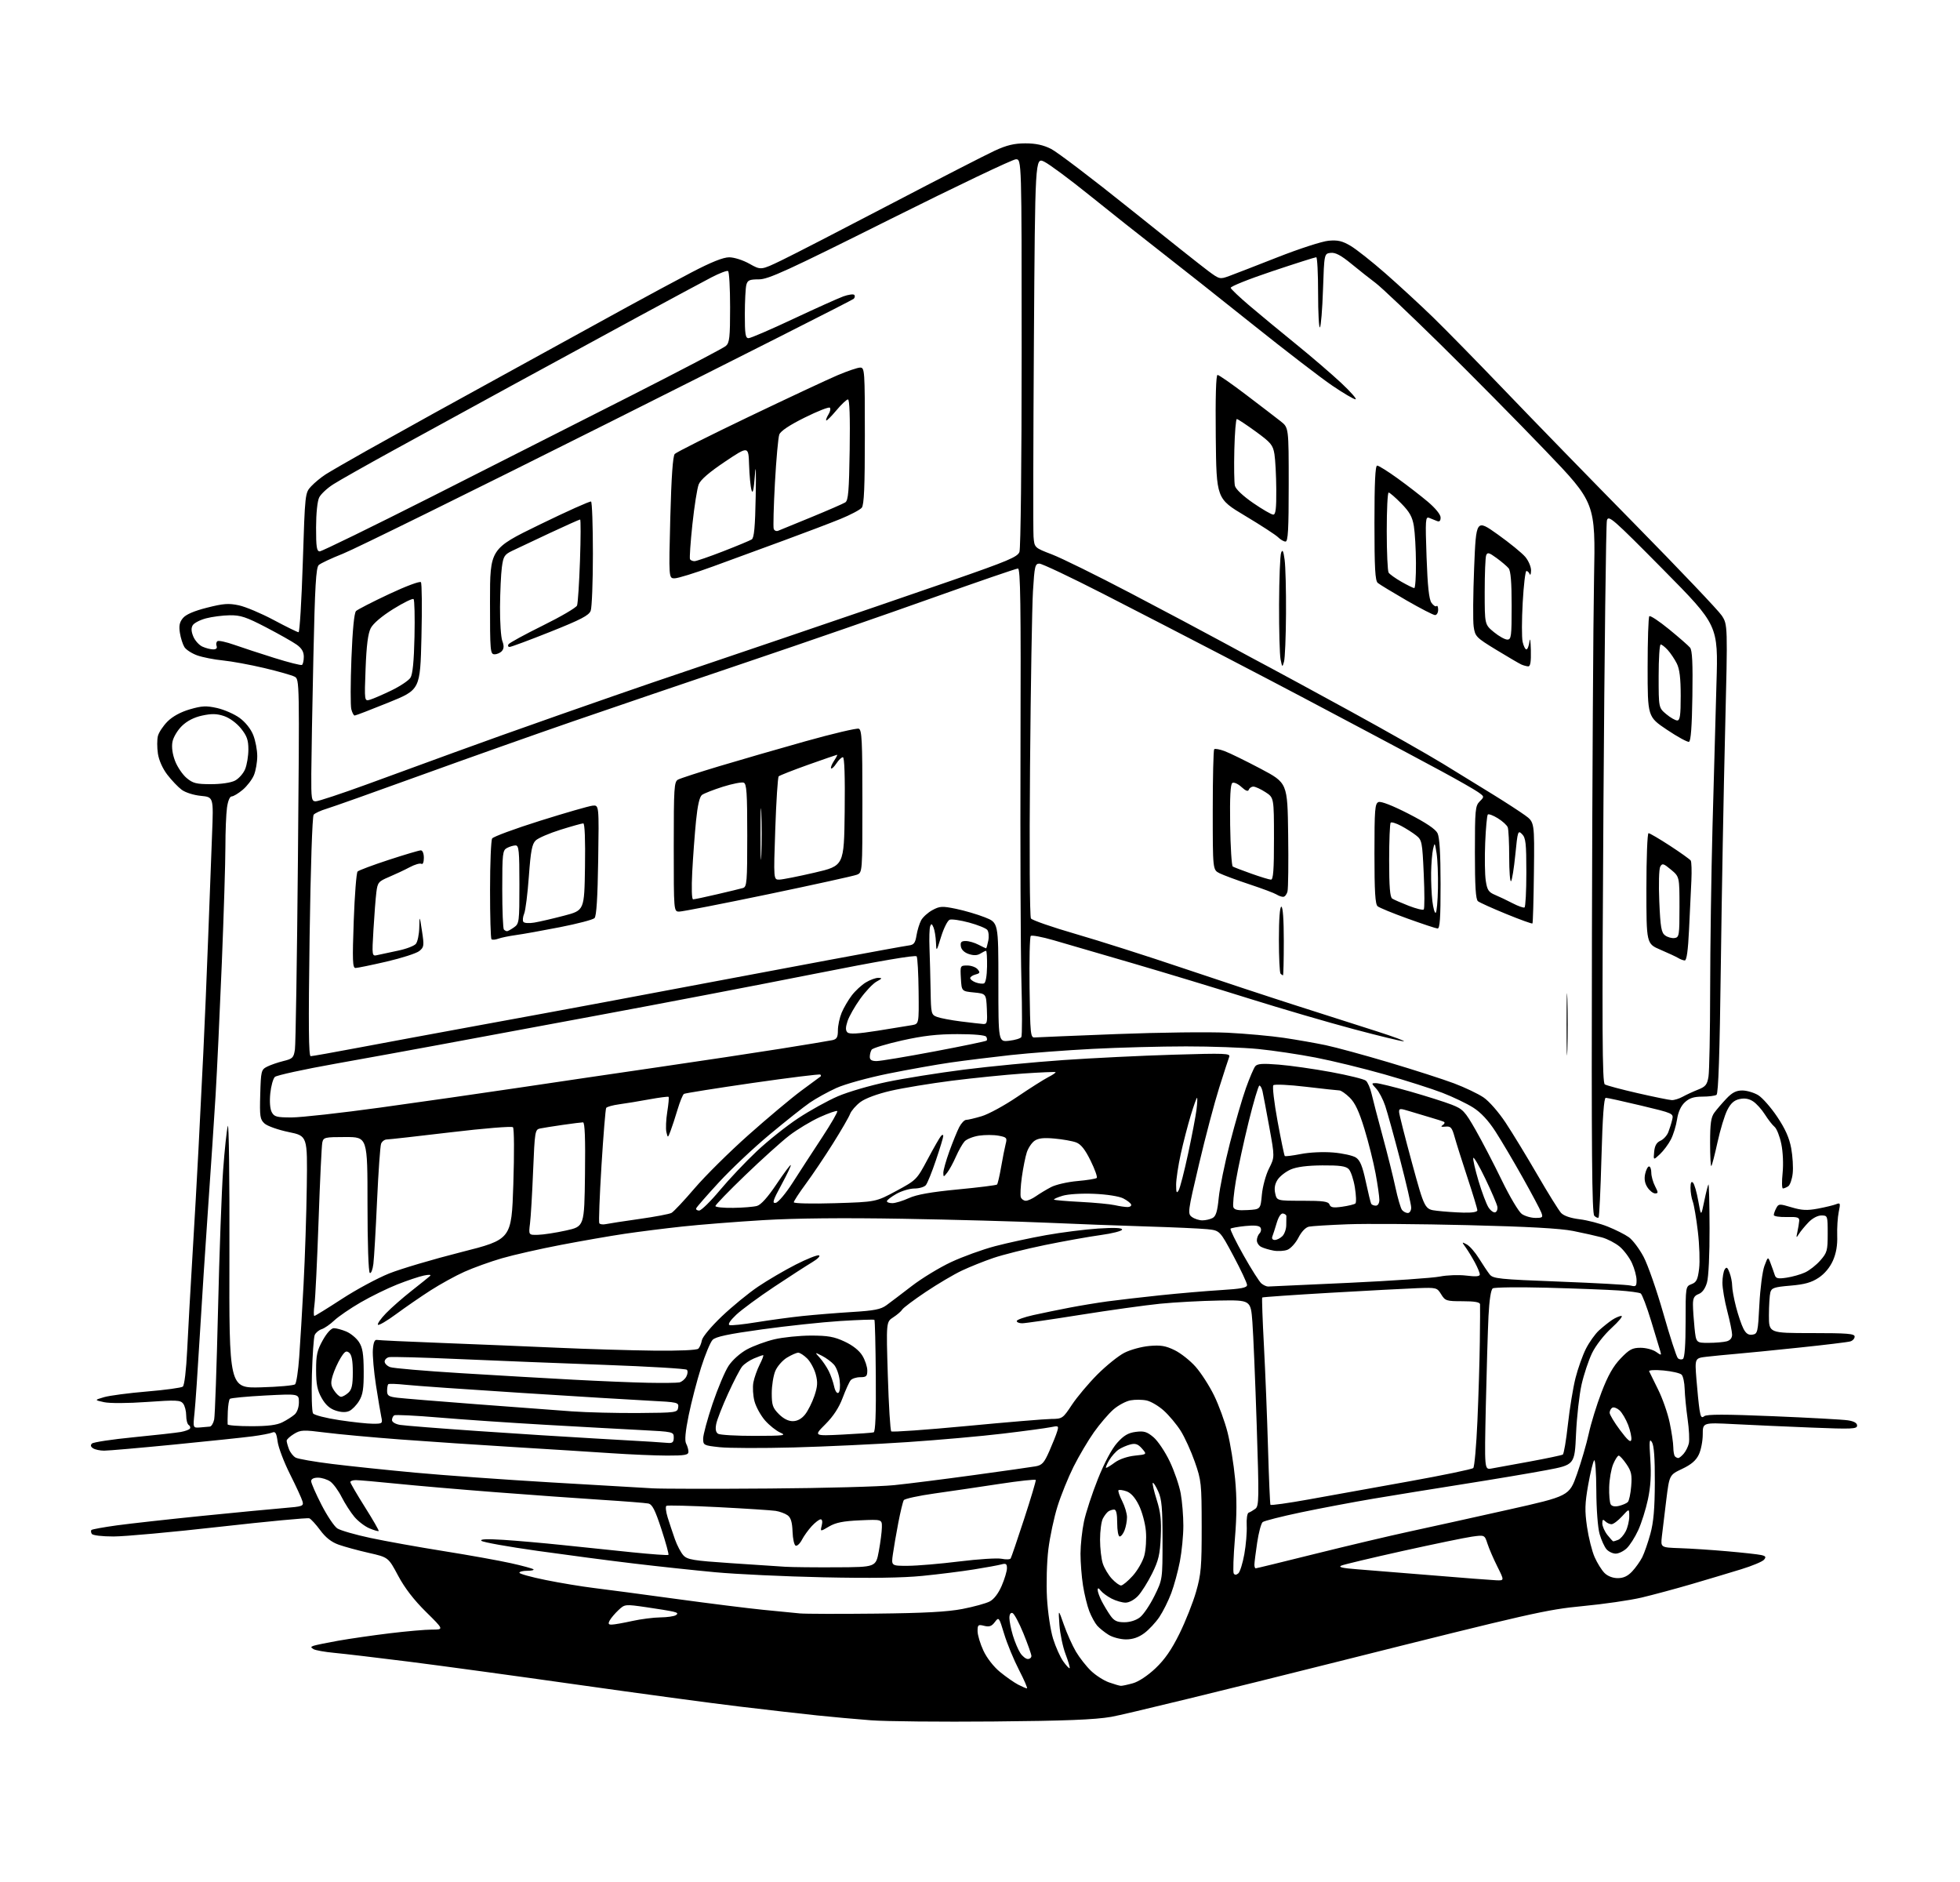 <?xml version="1.0" encoding="UTF-8" standalone="no"?>
<svg 
  version="1.1" 
  xmlns="http://www.w3.org/2000/svg" 
  xmlns:xlink="http://www.w3.org/1999/xlink" 
  xmlns:svg="http://www.w3.org/2000/svg"
  xmlns:rdf="http://www.w3.org/1999/02/22-rdf-syntax-ns#"
  xmlns:cc="http://creativecommons.org/ns#"
  xmlns:dc="http://purl.org/dc/elements/1.1/"
  viewBox="0 0 800 768"
  width="800"
  height="768"
>
<style>svg {background-color: white; }</style>"
<path stroke="none" fill="black" fill-rule="evenodd" d="M405.50,702.50C384.05,702.69 361.55,702.47 355.50,702.01C349.45,701.55 339.55,700.65 333.50,700.02C327.45,699.39 313.27,697.77 302.00,696.42C290.73,695.08 261.02,691.07 236.00,687.52C210.97,683.97 179.93,679.73 167.00,678.10C154.07,676.47 140.32,674.85 136.42,674.49C132.53,674.13 128.72,673.44 127.95,672.97C126.77,672.24 126.78,672.03 128.03,671.59C128.84,671.31 133.32,670.39 138.00,669.55C142.68,668.72 152.11,667.35 158.97,666.52C165.83,665.68 173.64,665.00 176.32,665.00C181.20,665.00 181.20,665.00 173.85,657.75C168.94,652.91 165.17,648.01 162.50,643.00C158.50,635.50 158.50,635.50 150.50,633.69C146.10,632.69 140.57,631.18 138.21,630.34C135.27,629.29 132.90,627.43 130.71,624.45C128.94,622.06 126.94,619.87 126.26,619.59C125.58,619.30 109.18,620.85 89.81,623.03C70.45,625.22 50.90,627.00 46.36,627.00C41.60,627.00 37.84,626.55 37.46,625.93C37.10,625.35 37.03,624.63 37.32,624.35C37.61,624.06 42.26,623.22 47.67,622.47C53.08,621.73 68.75,619.99 82.50,618.60C96.25,617.22 111.22,615.78 115.78,615.41C123.59,614.77 124.02,614.62 123.45,612.62C123.12,611.45 120.84,606.50 118.39,601.62C115.93,596.73 113.65,590.74 113.32,588.31C112.83,584.75 112.40,584.03 111.11,584.59C110.22,584.97 106.58,585.67 103.00,586.14C99.42,586.61 85.03,588.12 71.00,589.50C56.98,590.87 44.15,591.99 42.50,591.98C40.85,591.98 38.83,591.55 38.01,591.03C37.01,590.40 36.85,589.75 37.52,589.08C38.07,588.53 45.71,587.37 54.51,586.51C63.30,585.65 71.97,584.68 73.76,584.36C75.55,584.04 77.25,583.41 77.53,582.96C77.81,582.51 77.58,581.86 77.02,581.51C76.46,581.16 76.00,579.42 76.00,577.63C76.00,575.84 75.44,573.66 74.75,572.77C73.64,571.34 71.97,571.26 59.99,572.11C52.12,572.67 44.82,572.70 42.49,572.20C38.50,571.32 38.50,571.32 42.50,570.14C44.70,569.50 52.58,568.46 60.00,567.84C67.42,567.22 74.00,566.32 74.61,565.85C75.27,565.34 76.00,559.19 76.41,550.74C76.78,542.91 77.75,525.70 78.55,512.50C79.35,499.30 80.46,479.73 81.01,469.00C81.56,458.27 82.45,440.50 82.99,429.50C83.53,418.50 84.42,397.35 84.97,382.50C85.51,367.65 86.23,348.70 86.56,340.38C87.16,325.27 87.16,325.27 82.01,324.77C79.12,324.50 75.68,323.41 74.18,322.30C72.70,321.21 70.07,318.44 68.31,316.16C66.37,313.63 64.86,310.25 64.45,307.52C64.08,305.05 64.08,301.82 64.45,300.35C64.82,298.88 66.59,296.21 68.38,294.42C70.47,292.33 73.75,290.55 77.49,289.46C82.43,288.03 84.17,287.94 88.60,288.93C91.49,289.58 95.62,291.39 97.78,292.95C100.15,294.68 102.35,297.42 103.35,299.92C104.26,302.19 105.00,306.07 105.00,308.55C105.00,311.03 104.39,314.53 103.64,316.33C102.89,318.12 100.83,320.81 99.06,322.30C97.29,323.78 95.27,325.00 94.56,325.00C93.79,325.00 93.02,326.85 92.64,329.64C92.29,332.19 92.00,339.36 92.00,345.56C92.00,351.77 91.34,373.20 90.53,393.17C89.71,413.15 88.57,437.38 87.99,447.00C87.40,456.62 86.04,477.10 84.96,492.50C83.88,507.90 82.33,531.75 81.52,545.50C80.71,559.25 79.75,573.25 79.39,576.60C78.75,582.71 78.75,582.71 81.62,582.51C83.21,582.40 85.03,582.24 85.67,582.16C86.31,582.07 87.10,580.76 87.42,579.25C87.74,577.74 88.44,557.60 88.99,534.50C89.53,511.40 90.47,485.75 91.07,477.50C91.67,469.25 92.53,461.15 92.98,459.50C93.42,457.85 93.72,481.25 93.64,511.50C93.50,566.50 93.50,566.50 106.50,566.14C113.65,565.95 119.93,565.38 120.45,564.89C120.97,564.40 121.73,559.39 122.13,553.75C122.54,548.11 123.34,534.73 123.91,524.00C124.48,513.27 125.07,495.28 125.22,484.02C125.50,463.54 125.50,463.54 117.77,461.95C113.52,461.07 109.12,459.51 107.99,458.49C106.13,456.81 105.96,455.65 106.22,446.60C106.49,437.04 106.62,436.51 109.00,435.29C110.38,434.59 113.37,433.55 115.66,432.99C119.46,432.06 119.88,431.64 120.38,428.23C120.68,426.18 121.23,391.36 121.60,350.86C122.26,277.79 122.25,277.20 120.26,276.14C119.15,275.55 113.57,273.96 107.86,272.61C102.14,271.26 94.55,269.86 90.98,269.51C87.42,269.16 82.70,268.23 80.50,267.45C78.30,266.66 75.94,265.14 75.27,264.06C74.59,262.97 73.76,260.37 73.43,258.27C72.97,255.38 73.27,253.91 74.66,252.23C75.88,250.75 79.18,249.32 84.50,247.98C91.18,246.28 93.32,246.12 97.50,247.02C100.24,247.60 106.67,250.32 111.77,253.04C116.87,255.77 121.42,258.00 121.86,258.00C122.31,258.00 123.09,245.21 123.59,229.58C124.50,201.22 124.51,201.15 127.00,198.46C128.38,196.98 131.07,194.76 133.00,193.53C134.93,192.31 142.35,188.02 149.50,184.00C156.65,179.99 169.03,173.10 177.00,168.70C184.97,164.30 202.75,154.52 216.50,146.97C230.25,139.42 248.03,129.66 256.00,125.27C263.98,120.89 275.80,114.54 282.27,111.15C290.31,106.95 295.18,105.00 297.63,105.00C299.64,105.00 303.26,106.15 305.90,107.64C310.60,110.28 310.60,110.28 319.05,106.21C323.70,103.97 343.70,93.66 363.50,83.31C383.30,72.96 402.43,63.15 406.00,61.50C410.92,59.23 413.95,58.51 418.50,58.50C422.74,58.50 425.82,59.16 429.00,60.76C431.48,62.00 445.88,72.94 461.00,85.07C476.12,97.21 490.60,108.69 493.17,110.59C497.73,113.97 497.92,114.02 501.67,112.65C503.77,111.88 512.70,108.42 521.50,104.96C530.30,101.50 539.64,98.47 542.25,98.24C546.03,97.89 547.86,98.32 551.25,100.32C553.59,101.70 560.00,106.77 565.50,111.59C571.00,116.41 579.71,124.43 584.85,129.42C590.00,134.42 603.26,147.95 614.33,159.50C625.39,171.05 649.25,195.56 667.35,213.96C685.44,232.36 701.36,249.10 702.73,251.16C705.20,254.91 705.20,254.91 704.13,298.20C703.53,322.02 702.75,365.03 702.38,393.78C701.92,430.24 701.38,446.28 700.61,446.78C700.00,447.18 697.39,447.51 694.82,447.51C691.31,447.52 689.52,448.11 687.67,449.84C686.07,451.34 684.96,453.80 684.51,456.81C684.12,459.36 683.00,463.04 682.00,464.98C681.01,466.91 678.99,469.62 677.52,471.00C674.84,473.50 674.84,473.50 675.17,470.00C675.40,467.53 676.16,466.21 677.72,465.52C678.94,464.99 680.39,463.41 680.94,462.02C681.48,460.64 682.20,458.34 682.53,456.92C683.13,454.36 683.05,454.32 669.82,451.16C662.49,449.41 656.01,447.98 655.41,447.99C654.67,448.00 654.11,455.81 653.66,472.17C653.30,485.46 652.77,496.57 652.48,496.85C652.20,497.13 651.41,496.81 650.73,496.13C649.77,495.16 649.56,470.19 649.77,380.70C649.91,317.89 650.30,252.71 650.63,235.85C651.23,205.19 651.23,205.19 630.75,183.85C619.49,172.11 600.20,152.60 587.89,140.49C575.57,128.39 563.70,117.14 561.50,115.50C559.30,113.86 554.86,110.35 551.63,107.70C547.33,104.17 545.06,102.97 543.13,103.19C540.50,103.50 540.50,103.50 540.00,118.17C539.73,126.24 539.16,133.18 538.75,133.59C538.34,134.00 538.00,127.73 538.00,119.67C538.00,111.60 537.66,104.98 537.25,104.97C536.84,104.95 528.73,107.52 519.24,110.70C509.75,113.87 502.14,116.92 502.32,117.48C502.50,118.04 505.99,121.34 510.07,124.81C514.16,128.28 522.67,135.32 529.00,140.45C535.33,145.58 543.65,152.74 547.50,156.34C551.35,159.95 553.95,162.93 553.29,162.95C552.62,162.98 548.35,160.47 543.79,157.37C539.23,154.28 524.70,143.11 511.50,132.56C498.30,122.01 481.20,108.48 473.50,102.50C465.80,96.52 452.86,86.27 444.74,79.72C436.62,73.17 428.30,67.00 426.24,66.00C422.50,64.18 422.50,64.18 422.00,139.34C421.73,180.68 421.66,216.53 421.85,219.00C422.21,223.50 422.21,223.50 429.35,226.24C433.28,227.74 447.75,234.87 461.50,242.08C475.25,249.29 492.35,258.37 499.50,262.27C506.65,266.16 515.20,270.77 518.50,272.50C521.80,274.24 536.42,282.18 551.00,290.15C565.58,298.13 582.67,307.82 589.00,311.69C595.33,315.56 604.55,321.23 609.50,324.29C614.45,327.34 620.26,331.12 622.42,332.67C626.33,335.50 626.33,335.50 626.09,355.99C625.96,367.26 625.69,376.64 625.49,376.84C625.29,377.04 620.49,375.31 614.82,372.99C609.14,370.67 603.94,368.32 603.25,367.77C602.33,367.02 602.00,361.77 602.00,347.88C602.00,330.46 602.15,328.85 603.96,327.04C605.91,325.09 605.90,325.07 603.21,323.18C601.72,322.14 595.10,318.36 588.50,314.79C581.90,311.22 568.17,303.90 558.00,298.51C547.83,293.12 535.90,286.80 531.50,284.47C527.10,282.13 512.48,274.48 499.00,267.47C485.52,260.46 463.63,249.16 450.34,242.36C437.05,235.56 425.30,230.00 424.24,230.00C422.48,230.00 422.24,231.03 421.62,241.25C421.24,247.44 420.70,279.73 420.42,313.00C420.13,347.50 420.29,374.06 420.79,374.80C421.28,375.52 429.48,378.36 439.01,381.12C448.55,383.88 468.31,390.17 482.92,395.11C497.54,400.04 518.50,406.96 529.50,410.48C540.50,414.00 555.12,418.68 562.00,420.87C568.88,423.07 573.80,424.90 572.94,424.93C572.09,424.97 562.86,422.73 552.44,419.95C542.02,417.18 522.92,411.59 510.00,407.54C497.07,403.48 475.70,397.00 462.50,393.14C449.30,389.28 434.68,385.02 430.00,383.67C425.32,382.32 421.15,381.54 420.73,381.93C420.30,382.32 420.08,391.84 420.23,403.07C420.48,421.98 420.63,423.49 422.29,423.36C423.27,423.28 438.34,422.66 455.79,421.98C473.23,421.30 493.57,421.06 501.00,421.43C508.43,421.80 518.79,422.74 524.04,423.52C529.28,424.30 536.93,425.64 541.04,426.50C545.14,427.36 556.83,430.54 567.00,433.57C577.17,436.60 589.10,440.44 593.50,442.10C597.90,443.76 603.30,446.33 605.50,447.82C607.77,449.35 611.68,453.82 614.54,458.14C617.32,462.33 623.15,471.91 627.51,479.42C631.87,486.94 636.22,493.93 637.18,494.97C638.30,496.16 641.05,497.10 644.72,497.55C647.90,497.93 653.08,499.28 656.24,500.55C659.40,501.82 663.27,503.76 664.83,504.88C666.39,505.99 669.10,509.58 670.84,512.85C672.58,516.12 676.22,526.55 678.92,536.01C681.62,545.48 684.27,553.67 684.83,554.23C685.38,554.78 686.31,554.92 686.91,554.55C687.61,554.12 688.00,548.75 688.00,539.42C688.00,525.03 688.01,524.95 690.42,524.03C692.43,523.27 692.96,522.19 693.51,517.75C693.88,514.80 693.65,507.96 693.00,502.53C692.36,497.11 691.42,491.59 690.91,490.27C690.41,488.95 690.00,486.46 690.00,484.73C690.00,482.61 690.33,481.93 691.02,482.62C691.58,483.18 692.55,486.53 693.17,490.07C694.31,496.50 694.31,496.50 695.62,490.12C696.34,486.61 697.11,483.56 697.33,483.34C697.54,483.12 697.75,491.17 697.78,501.22C697.82,511.82 697.38,521.12 696.73,523.35C696.02,525.84 694.81,527.50 693.31,528.07C691.53,528.75 691.00,529.72 691.00,532.33C691.00,534.19 691.29,538.47 691.64,541.85C692.28,548.00 692.28,548.00 697.39,547.99C700.20,547.98 703.51,547.70 704.75,547.37C706.20,546.98 706.99,546.01 706.98,544.63C706.97,543.46 706.08,539.12 705.00,535.00C703.92,530.88 703.03,525.70 703.03,523.50C703.03,521.30 703.45,518.84 703.96,518.03C704.70,516.86 705.10,517.12 705.94,519.35C706.52,520.88 707.00,523.27 707.00,524.67C707.00,526.07 707.71,529.96 708.58,533.31C709.45,536.67 710.81,540.66 711.60,542.20C712.64,544.21 713.66,544.89 715.27,544.64C717.39,544.32 717.53,543.73 718.11,532.40C718.44,525.86 719.37,518.74 720.17,516.60C721.63,512.70 721.63,512.70 722.72,515.60C723.32,517.19 724.07,519.29 724.38,520.27C724.85,521.73 725.67,521.92 729.22,521.39C731.58,521.04 734.96,520.08 736.74,519.26C738.53,518.45 741.34,516.24 742.99,514.35C745.76,511.20 746.00,510.34 746.00,503.47C746.00,496.11 745.96,496.00 743.42,496.00C741.91,496.00 739.74,497.15 738.17,498.79C736.70,500.32 734.94,502.46 734.26,503.54C733.15,505.31 733.09,505.23 733.63,502.72C733.96,501.19 734.29,499.16 734.37,498.22C734.48,496.78 733.65,496.52 729.25,496.64C726.36,496.71 724.00,496.35 724.00,495.82C724.00,495.30 724.45,494.02 725.01,492.99C725.96,491.20 726.27,491.19 731.26,492.68C735.44,493.93 737.61,494.03 742.00,493.21C745.02,492.64 748.36,491.83 749.41,491.42C751.16,490.73 751.25,490.98 750.50,494.58C750.05,496.74 749.78,501.10 749.88,504.27C750.02,508.17 749.45,511.46 748.13,514.44C746.90,517.21 744.73,519.81 742.30,521.42C739.35,523.37 736.58,524.15 730.79,524.64C724.16,525.20 723.09,525.56 722.59,527.39C722.28,528.55 722.02,532.76 722.01,536.75C722.00,544.00 722.00,544.00 739.50,544.00C754.02,544.00 757.00,544.24 757.00,545.43C757.00,546.22 756.21,547.10 755.25,547.39C754.29,547.69 744.95,548.82 734.50,549.91C724.05,551.01 712.35,552.17 708.50,552.49C704.65,552.82 699.30,553.34 696.62,553.65C691.74,554.22 691.74,554.22 692.42,562.86C692.80,567.61 693.36,573.19 693.68,575.26C694.14,578.26 694.53,578.80 695.60,577.92C696.58,577.10 704.09,577.10 723.72,577.92C738.45,578.53 752.19,579.28 754.25,579.60C756.75,579.98 758.00,580.70 758.00,581.75C758.00,583.14 755.94,583.23 739.25,582.56C728.94,582.15 714.76,581.51 707.75,581.15C695.00,580.50 695.00,580.50 695.00,585.35C695.00,588.02 694.28,591.72 693.40,593.57C692.25,595.99 690.31,597.65 686.59,599.41C681.38,601.88 681.38,601.88 680.10,612.19C679.39,617.86 678.58,624.52 678.31,627.00C677.81,631.50 677.81,631.50 685.65,631.77C689.97,631.91 698.67,632.48 705.00,633.04C711.33,633.59 717.55,634.28 718.84,634.57C720.70,634.98 720.94,635.36 720.02,636.47C719.39,637.24 715.19,639.00 710.68,640.38C706.18,641.77 697.10,644.48 690.50,646.42C683.90,648.35 674.67,650.83 670.00,651.94C665.33,653.04 654.48,654.61 645.91,655.42C631.33,656.81 624.84,658.28 546.44,677.98C500.32,689.58 458.51,699.76 453.54,700.61C446.75,701.77 434.78,702.24 405.50,702.50zM419.16,688.99C419.52,689.00 418.07,685.63 415.94,681.50C413.81,677.38 411.08,670.79 409.89,666.86C407.76,659.84 407.69,659.76 406.05,661.93C404.76,663.65 403.79,663.99 401.69,663.46C399.24,662.84 399.00,663.04 399.01,665.64C399.02,667.21 400.08,670.79 401.39,673.58C402.78,676.58 405.56,680.15 408.17,682.29C410.60,684.28 413.92,686.60 415.55,687.45C417.17,688.29 418.80,688.99 419.16,688.99zM457.50,687.95C458.05,687.97 460.26,687.50 462.40,686.90C464.73,686.26 468.45,683.79 471.61,680.81C475.41,677.21 478.19,673.20 481.42,666.65C483.90,661.62 486.96,653.90 488.21,649.50C490.23,642.45 490.50,639.31 490.48,623.00C490.46,605.34 490.34,604.14 487.66,596.50C486.12,592.10 483.51,586.39 481.86,583.80C480.21,581.22 477.14,577.55 475.04,575.66C472.94,573.76 469.79,571.89 468.03,571.51C466.28,571.12 463.29,571.10 461.40,571.45C459.51,571.81 456.36,573.50 454.42,575.21C452.47,576.92 448.92,581.06 446.54,584.41C444.16,587.76 440.41,594.10 438.20,598.50C436.00,602.90 433.04,610.20 431.63,614.73C430.21,619.25 428.53,627.13 427.90,632.23C427.26,637.40 427.02,646.17 427.34,652.05C427.67,657.94 428.77,665.29 429.83,668.71C430.88,672.07 432.74,676.23 433.98,677.97C435.21,679.70 436.38,680.95 436.59,680.75C436.79,680.55 436.04,677.98 434.93,675.04C433.81,672.11 432.68,666.74 432.42,663.10C431.95,656.50 431.95,656.50 434.23,663.00C435.48,666.58 437.70,671.52 439.16,674.00C440.63,676.48 443.39,680.00 445.29,681.82C447.19,683.65 450.49,685.77 452.62,686.53C454.76,687.29 456.95,687.93 457.50,687.95zM419.52,677.00C420.34,677.00 420.99,676.44 420.98,675.75C420.96,675.06 419.50,670.93 417.73,666.57C415.95,662.21 413.94,658.46 413.25,658.24C412.48,657.99 412.00,658.77 412.00,660.26C412.00,661.59 412.64,664.80 413.42,667.39C414.20,669.98 415.56,673.20 416.44,674.55C417.32,675.90 418.71,677.00 419.52,677.00zM459.56,669.00C457.33,668.99 454.15,668.16 452.50,667.14C450.85,666.12 448.75,664.43 447.83,663.39C446.92,662.35 445.47,659.70 444.61,657.50C443.76,655.30 442.60,650.58 442.04,647.00C441.47,643.42 441.02,637.58 441.02,634.00C441.03,630.42 441.67,624.52 442.44,620.88C443.21,617.23 445.77,609.42 448.13,603.52C450.78,596.88 453.78,591.26 455.96,588.82C458.67,585.79 460.45,584.73 463.55,584.32C466.93,583.88 468.12,584.23 470.81,586.49C472.57,587.98 475.55,592.41 477.43,596.35C479.31,600.28 481.33,606.17 481.92,609.43C482.52,612.70 483.00,618.62 483.00,622.60C483.00,626.57 482.36,633.13 481.59,637.16C480.81,641.20 479.22,647.04 478.05,650.15C476.89,653.26 474.70,657.64 473.20,659.88C471.69,662.11 468.92,665.08 467.04,666.47C464.70,668.20 462.33,669.00 459.56,669.00zM249.71,662.96C250.70,662.95 254.43,662.29 258.00,661.50C261.57,660.71 266.75,660.05 269.50,660.02C272.25,659.99 275.11,659.59 275.85,659.12C276.85,658.48 276.60,658.12 274.85,657.69C273.56,657.37 268.57,656.55 263.77,655.86C255.10,654.61 255.03,654.62 252.43,657.05C250.99,658.40 249.39,660.29 248.87,661.25C248.14,662.62 248.32,662.99 249.71,662.96zM458.93,662.00C461.24,662.00 463.75,661.20 465.32,659.96C466.75,658.84 469.39,654.91 471.21,651.23C474.50,644.55 474.50,644.55 474.50,628.52C474.50,615.36 474.19,611.80 472.74,608.60C471.77,606.45 470.77,604.89 470.53,605.14C470.28,605.38 471.00,608.49 472.12,612.04C473.71,617.06 474.08,620.42 473.78,627.13C473.46,634.33 472.87,636.81 470.24,642.13C468.50,645.63 465.92,649.74 464.50,651.25C463.01,652.83 460.85,654.00 459.41,654.00C458.03,654.00 455.46,653.26 453.70,652.35C451.94,651.44 449.95,649.97 449.28,649.10C448.43,647.98 448.05,647.89 448.03,648.80C448.01,649.51 448.74,651.54 449.63,653.30C450.53,655.06 452.14,657.74 453.20,659.25C454.73,661.43 455.93,662.00 458.93,662.00zM357.50,658.48C377.25,658.27 386.74,657.76 392.83,656.58C397.42,655.69 402.41,654.32 403.94,653.53C405.69,652.63 407.50,650.25 408.86,647.11C410.04,644.37 411.00,641.15 411.00,639.95C411.00,638.17 410.59,637.88 408.75,638.39C407.51,638.73 402.45,639.66 397.50,640.45C392.55,641.24 383.10,642.43 376.50,643.08C368.41,643.89 355.22,644.08 336.00,643.66C320.32,643.32 300.52,642.39 292.00,641.60C283.48,640.81 268.62,639.22 259.00,638.07C249.38,636.93 231.60,634.59 219.50,632.89C207.40,631.19 197.05,629.34 196.50,628.77C195.82,628.07 198.66,627.95 205.50,628.38C211.00,628.73 221.80,629.68 229.50,630.49C237.20,631.30 250.00,632.63 257.95,633.45C265.90,634.26 272.59,634.74 272.83,634.51C273.06,634.27 271.77,629.55 269.96,624.02C267.34,616.04 266.23,613.87 264.58,613.54C263.44,613.31 254.85,612.63 245.50,612.04C236.15,611.44 216.80,610.05 202.50,608.95C188.20,607.85 169.97,606.28 162.00,605.47C154.03,604.66 146.49,604.00 145.25,604.00C144.01,604.00 143.00,604.36 143.00,604.79C143.00,605.23 145.68,609.82 148.95,615.01C152.22,620.19 154.75,624.59 154.56,624.77C154.37,624.96 152.68,624.48 150.81,623.69C148.94,622.91 146.17,620.80 144.65,618.99C143.13,617.19 140.80,613.56 139.46,610.93C138.13,608.29 136.03,605.43 134.80,604.57C133.56,603.71 131.31,603.00 129.78,603.00C128.04,603.00 127.00,603.53 127.00,604.42C127.00,605.20 128.89,609.53 131.20,614.03C133.50,618.53 136.42,622.88 137.68,623.71C138.93,624.53 145.03,626.29 151.23,627.61C157.43,628.93 170.92,631.35 181.21,632.99C191.50,634.63 203.79,636.84 208.53,637.90C213.27,638.95 217.42,640.08 217.74,640.41C218.07,640.73 216.91,641.00 215.17,641.00C213.42,641.00 212.00,641.36 212.00,641.80C212.00,642.24 216.84,643.58 222.75,644.77C228.66,645.97 237.55,647.44 242.50,648.04C247.45,648.64 262.52,650.64 276.00,652.49C289.48,654.33 305.45,656.33 311.50,656.93C317.55,657.53 324.30,658.19 326.50,658.40C328.70,658.60 342.65,658.64 357.50,658.48zM457.57,647.00C458.23,647.00 460.37,645.23 462.33,643.06C464.29,640.89 466.42,637.18 467.06,634.81C467.70,632.44 467.99,627.90 467.70,624.72C467.42,621.54 466.13,616.82 464.84,614.22C463.29,611.08 461.58,609.19 459.77,608.56C458.27,608.05 456.81,607.85 456.53,608.13C456.26,608.41 456.92,610.39 458.02,612.53C459.11,614.67 460.00,617.65 460.00,619.15C460.00,620.64 459.56,623.02 459.02,624.43C458.49,625.85 457.59,627.00 457.02,627.00C456.45,627.00 456.00,624.59 456.00,621.50C456.00,617.76 455.60,616.00 454.75,616.02C454.06,616.02 453.00,616.36 452.40,616.77C451.79,617.17 450.78,618.48 450.15,619.68C449.52,620.89 449.00,624.76 449.00,628.29C449.00,631.81 449.51,636.23 450.14,638.10C450.76,639.97 452.42,642.74 453.82,644.25C455.23,645.76 456.91,647.00 457.57,647.00zM610.76,644.88C614.03,645.00 614.03,645.00 611.15,639.25C609.57,636.09 607.75,631.89 607.12,629.92C605.96,626.34 605.96,626.34 600.73,627.08C597.85,627.49 585.15,630.12 572.50,632.92C559.85,635.73 548.60,638.41 547.50,638.88C546.07,639.50 547.94,639.93 554.00,640.39C558.67,640.74 572.62,641.87 585.00,642.89C597.38,643.92 608.97,644.81 610.76,644.88zM660.31,644.00C662.64,644.00 664.39,643.18 666.20,641.25C667.61,639.74 669.46,637.13 670.31,635.46C671.15,633.78 672.64,629.51 673.61,625.96C674.92,621.21 675.40,615.66 675.44,605.00C675.48,595.04 675.11,589.87 674.25,588.50C673.22,586.85 673.10,588.06 673.60,595.50C674.02,601.86 673.73,606.65 672.63,611.83C671.78,615.86 669.99,621.53 668.67,624.42C667.34,627.32 665.21,630.66 663.94,631.84C662.67,633.03 660.65,634.00 659.47,634.00C658.28,634.00 656.61,633.21 655.75,632.25C654.89,631.29 653.61,628.48 652.90,626.00C652.16,623.42 651.59,615.87 651.56,608.30C651.53,601.04 651.13,595.47 650.69,595.91C650.24,596.36 649.14,600.87 648.24,605.93C646.88,613.63 646.80,616.44 647.77,623.10C648.41,627.48 649.80,633.03 650.87,635.43C651.93,637.83 653.74,640.74 654.90,641.90C656.19,643.19 658.28,644.00 660.31,644.00zM505.43,642.06C506.11,641.49 507.22,637.96 507.89,634.21C508.56,630.46 509.00,625.19 508.86,622.51C508.72,619.75 509.07,617.48 509.66,617.28C510.24,617.09 511.46,616.38 512.37,615.71C513.88,614.60 513.93,611.79 512.94,581.50C512.35,563.35 511.55,544.45 511.18,539.50C510.50,530.50 510.50,530.50 497.50,530.72C490.35,530.84 479.55,531.42 473.50,532.02C467.45,532.63 452.80,534.67 440.95,536.56C429.09,538.45 418.41,540.00 417.20,540.00C415.99,540.00 415.00,539.59 415.00,539.08C415.00,538.57 418.04,537.49 421.75,536.66C425.46,535.84 432.10,534.47 436.50,533.63C440.90,532.78 447.88,531.63 452.00,531.07C456.12,530.51 465.80,529.39 473.50,528.58C481.20,527.77 492.34,526.82 498.25,526.46C506.63,525.95 509.00,525.49 509.00,524.37C509.00,523.58 506.50,518.25 503.45,512.53C497.89,502.13 497.89,502.13 492.70,501.60C489.84,501.31 478.73,500.81 468.00,500.49C457.27,500.17 438.82,499.47 427.00,498.95C415.18,498.42 388.85,497.70 368.50,497.35C344.09,496.93 324.69,497.12 311.50,497.91C300.50,498.57 285.65,499.74 278.49,500.52C271.34,501.29 260.77,502.62 254.99,503.48C249.22,504.33 237.53,506.37 229.00,508.00C220.47,509.63 209.61,512.09 204.86,513.47C200.11,514.85 193.23,517.33 189.58,518.97C185.92,520.60 179.69,524.04 175.72,526.59C171.75,529.14 165.44,533.49 161.71,536.24C157.97,539.00 154.63,540.96 154.27,540.61C153.92,540.25 155.40,538.13 157.56,535.90C159.73,533.66 164.43,529.54 168.00,526.74C171.57,523.93 174.95,521.22 175.50,520.72C176.12,520.14 175.16,520.07 173.00,520.52C171.07,520.92 166.20,522.55 162.16,524.15C158.12,525.75 151.37,529.05 147.16,531.50C142.95,533.94 138.12,537.25 136.44,538.84C134.76,540.44 132.44,542.04 131.28,542.41C130.13,542.78 128.86,543.85 128.45,544.79C128.05,545.73 127.54,553.02 127.31,561.00C127.08,568.98 127.29,576.07 127.77,576.77C128.25,577.47 133.07,578.71 138.49,579.52C143.90,580.34 150.10,581.00 152.28,581.00C156.07,581.00 156.21,580.89 155.64,578.25C155.31,576.74 154.34,570.90 153.46,565.29C152.59,559.67 152.02,553.14 152.19,550.79C152.41,547.81 152.92,546.59 153.86,546.79C154.61,546.94 166.53,547.51 180.36,548.03C194.19,548.56 215.40,549.44 227.50,549.98C239.60,550.52 257.27,551.05 266.77,551.16C277.26,551.28 284.44,550.96 285.04,550.36C285.60,549.80 286.24,548.26 286.48,546.93C286.73,545.56 290.27,541.31 294.61,537.18C298.84,533.15 305.51,527.69 309.42,525.05C313.33,522.41 320.25,518.36 324.79,516.05C329.32,513.74 333.59,512.04 334.27,512.28C334.95,512.52 333.70,513.78 331.50,515.09C329.30,516.40 322.32,520.91 316.00,525.11C309.68,529.31 302.70,534.45 300.50,536.52C298.01,538.87 296.98,540.46 297.76,540.73C298.46,540.98 303.41,540.46 308.76,539.58C314.12,538.71 322.55,537.56 327.50,537.04C332.45,536.52 341.56,535.78 347.73,535.40C356.88,534.84 359.51,534.33 361.85,532.61C363.44,531.45 368.08,527.93 372.17,524.78C376.26,521.63 383.46,517.25 388.18,515.04C392.90,512.83 400.98,509.90 406.13,508.54C411.28,507.18 420.67,505.15 426.98,504.03C433.30,502.90 442.86,501.69 448.23,501.34C454.78,500.91 458.00,501.04 458.00,501.75C458.00,502.32 454.06,503.34 449.25,504.00C444.44,504.66 434.20,506.49 426.50,508.07C418.80,509.65 409.34,512.02 405.48,513.34C401.62,514.65 395.81,516.98 392.58,518.51C389.35,520.03 382.73,523.94 377.88,527.19C373.02,530.44 368.70,533.68 368.27,534.39C367.85,535.10 366.19,536.53 364.60,537.56C361.70,539.43 361.70,539.43 362.38,561.44C362.75,573.55 363.38,583.75 363.78,584.11C364.18,584.47 378.00,583.49 394.50,581.93C411.00,580.36 426.57,579.06 429.11,579.04C433.60,579.00 433.82,578.85 437.52,573.25C439.62,570.09 444.29,564.53 447.91,560.90C451.54,557.27 456.49,553.28 458.93,552.04C461.36,550.79 465.94,549.54 469.09,549.26C473.70,548.84 475.73,549.17 479.40,550.95C481.92,552.17 485.80,555.24 488.02,557.76C490.25,560.29 493.63,565.54 495.53,569.43C497.44,573.32 499.92,580.10 501.04,584.50C502.16,588.90 503.55,597.44 504.12,603.48C504.86,611.27 504.84,618.34 504.05,627.78C503.44,635.10 503.22,641.54 503.56,642.10C503.97,642.76 504.60,642.75 505.43,642.06zM341.49,639.58C357.49,639.50 357.49,639.50 358.70,633.00C359.36,629.42 359.93,625.04 359.95,623.26C360.00,620.01 360.00,620.01 350.99,620.41C344.11,620.72 341.13,621.32 338.37,622.94C334.77,625.07 334.77,625.07 335.40,622.54C335.79,621.01 335.61,620.00 334.97,620.00C334.38,620.00 332.76,621.24 331.35,622.75C329.95,624.26 328.14,626.77 327.34,628.31C326.54,629.86 325.39,630.96 324.78,630.76C324.17,630.56 323.59,627.98 323.49,625.04C323.35,621.17 322.79,619.32 321.48,618.36C320.47,617.63 318.27,616.81 316.58,616.55C314.88,616.29 304.35,615.61 293.16,615.03C281.98,614.46 272.46,614.22 272.01,614.49C271.56,614.77 271.79,616.91 272.52,619.25C273.25,621.59 274.58,625.58 275.47,628.11C276.36,630.65 277.93,633.62 278.95,634.72C280.58,636.46 283.00,636.86 298.16,637.88C307.70,638.53 317.75,639.19 320.50,639.36C323.25,639.53 332.70,639.63 341.49,639.58zM512.53,640.00C512.82,640.00 523.74,637.34 536.78,634.09C549.83,630.84 567.25,626.72 575.50,624.94C583.75,623.16 601.75,619.18 615.50,616.10C640.50,610.50 640.50,610.50 643.68,601.50C645.42,596.55 647.58,589.12 648.48,585.00C649.37,580.88 651.71,573.28 653.69,568.12C656.30,561.32 658.44,557.53 661.47,554.37C665.03,550.65 666.25,550.00 669.61,550.00C671.78,550.00 674.60,550.74 675.89,551.63C678.09,553.18 678.19,553.16 677.67,551.38C677.37,550.35 675.68,544.77 673.92,539.00C672.16,533.23 670.25,528.20 669.67,527.82C669.09,527.45 664.99,526.90 660.56,526.60C656.13,526.30 643.05,525.80 631.50,525.49C619.95,525.19 609.95,525.30 609.29,525.76C608.53,526.27 607.88,530.48 607.55,537.04C607.27,542.79 606.78,559.25 606.46,573.62C605.89,599.74 605.89,599.74 608.70,599.28C610.24,599.03 617.26,597.75 624.29,596.44C631.32,595.14 637.44,593.85 637.87,593.58C638.31,593.31 639.25,587.78 639.96,581.29C640.67,574.81 642.07,566.28 643.06,562.35C644.06,558.41 645.98,553.01 647.34,550.35C648.70,547.68 651.09,544.33 652.66,542.90C654.22,541.48 656.61,539.56 657.97,538.65C659.33,537.74 661.06,537.00 661.80,537.00C662.55,537.00 660.74,539.21 657.79,541.91C654.70,544.73 651.30,549.10 649.82,552.16C648.40,555.10 646.47,560.88 645.54,565.00C644.61,569.12 643.59,578.18 643.28,585.13C642.71,597.76 642.71,597.76 631.14,599.94C624.78,601.14 609.66,603.68 597.54,605.59C585.42,607.50 568.75,610.20 560.50,611.59C552.25,612.98 538.98,615.49 531.00,617.16C523.02,618.84 515.99,620.62 515.37,621.13C514.75,621.64 513.73,625.43 513.12,629.57C512.50,633.70 512.00,637.74 512.00,638.54C512.00,639.34 512.24,640.00 512.53,640.00zM370.64,638.97C374.41,638.95 383.83,638.15 391.57,637.19C399.30,636.23 407.07,635.74 408.83,636.10C410.59,636.46 412.25,636.40 412.52,635.96C412.79,635.52 415.26,628.28 418.01,619.86C420.76,611.43 422.90,604.27 422.76,603.94C422.62,603.60 415.98,604.32 408.00,605.54C400.02,606.76 388.11,608.51 381.52,609.44C374.94,610.36 369.25,611.60 368.89,612.19C368.52,612.78 367.52,616.91 366.66,621.38C365.80,625.85 364.80,631.64 364.44,634.25C363.77,639.00 363.77,639.00 370.64,638.97zM658.49,629.00C658.68,629.00 659.56,628.72 660.46,628.38C661.35,628.04 662.73,626.48 663.54,624.93C664.34,623.37 665.00,620.63 665.00,618.83C665.00,615.55 665.00,615.55 662.06,618.78C660.44,620.55 658.50,622.00 657.76,622.00C657.01,622.00 655.86,621.46 655.20,620.80C654.27,619.87 654.00,620.06 654.00,621.67C654.00,622.80 654.93,624.92 656.07,626.37C657.21,627.81 658.30,629.00 658.49,629.00zM534.20,611.88C542.61,610.36 560.96,607.06 574.97,604.54C588.98,602.02 600.84,599.56 601.33,599.07C601.82,598.58 602.59,589.92 603.03,579.84C603.47,569.75 603.92,555.20 604.01,547.50C604.11,539.80 604.15,532.94 604.10,532.25C604.03,531.38 601.88,531.00 596.99,531.00C590.37,531.00 589.87,530.84 588.24,528.19C586.54,525.43 586.33,525.38 578.50,525.67C574.10,525.83 558.13,526.68 543.01,527.55C527.89,528.43 515.37,529.30 515.19,529.48C515.01,529.66 515.32,538.51 515.89,549.15C516.45,559.79 517.21,578.62 517.56,591.00C517.92,603.38 518.37,613.76 518.55,614.07C518.74,614.38 525.78,613.40 534.20,611.88zM660.86,614.51C662.31,614.15 663.91,613.46 664.41,612.96C664.92,612.47 665.54,609.58 665.79,606.53C666.17,601.88 665.87,600.43 663.87,597.50C662.57,595.58 661.14,594.01 660.70,594.01C660.26,594.00 659.24,595.58 658.44,597.50C657.63,599.43 656.90,603.62 656.81,606.81C656.72,610.01 657.00,613.20 657.44,613.90C657.93,614.70 659.18,614.92 660.86,614.51zM314.00,607.43C336.27,607.27 359.23,606.65 365.00,606.05C370.77,605.46 385.40,603.61 397.50,601.95C409.60,600.30 420.92,598.68 422.66,598.38C425.35,597.90 426.18,596.98 428.30,592.16C429.67,589.05 431.12,585.42 431.51,584.10C432.19,581.82 432.06,581.74 428.86,582.40C427.01,582.78 418.30,583.96 409.50,585.01C400.70,586.07 383.15,587.63 370.50,588.48C357.85,589.34 336.93,590.32 324.00,590.67C311.07,591.01 297.46,590.97 293.75,590.57C287.20,589.86 287.00,589.76 287.00,587.05C287.00,585.51 288.73,579.12 290.84,572.84C292.96,566.57 295.90,559.59 297.39,557.35C298.95,554.99 302.11,552.17 304.88,550.66C307.52,549.23 312.56,547.37 316.09,546.54C319.61,545.71 326.32,545.03 331.00,545.02C337.92,545.02 340.48,545.47 344.73,547.46C348.05,549.00 350.70,551.10 351.98,553.20C353.09,555.01 353.99,557.74 354.00,559.25C354.00,561.61 353.60,562.00 351.12,562.00C349.54,562.00 347.77,562.57 347.20,563.26C346.62,563.96 345.15,567.19 343.93,570.45C342.45,574.42 340.12,577.97 336.90,581.19C332.09,586.00 332.09,586.00 343.80,585.42C350.23,585.10 355.98,584.69 356.58,584.51C357.31,584.30 357.60,577.01 357.47,561.58C357.38,549.14 357.12,538.80 356.90,538.59C356.68,538.39 350.43,538.61 343.00,539.07C335.57,539.54 321.18,541.08 311.01,542.49C297.22,544.39 292.09,545.48 290.85,546.77C289.93,547.72 287.81,552.82 286.14,558.11C284.47,563.39 282.20,572.12 281.10,577.51C279.74,584.18 279.40,587.88 280.05,589.09C280.57,590.07 281.00,591.57 281.00,592.43C281.00,593.74 279.53,594.00 272.25,593.99C267.44,593.98 257.20,593.54 249.50,593.02C241.80,592.50 224.03,591.38 210.00,590.53C195.97,589.68 175.05,588.28 163.50,587.42C151.95,586.55 138.10,585.28 132.73,584.59C123.75,583.45 122.72,583.49 119.98,585.16C118.34,586.15 117.00,587.40 117.00,587.92C117.00,588.44 117.43,590.00 117.95,591.37C118.48,592.75 119.71,594.31 120.70,594.83C121.69,595.36 128.35,596.52 135.50,597.40C142.65,598.29 157.95,599.89 169.50,600.96C181.05,602.03 206.03,603.82 225.00,604.94C243.97,606.07 262.65,607.16 266.50,607.36C270.35,607.57 291.73,607.60 314.00,607.43zM451.48,599.00C451.81,599.00 453.44,598.00 455.09,596.77C456.86,595.47 460.19,594.33 463.14,594.02C468.18,593.50 468.18,593.50 466.12,591.13C464.53,589.31 463.46,588.92 461.43,589.43C459.98,589.79 457.82,590.73 456.64,591.50C455.45,592.28 453.67,594.28 452.68,595.96C451.70,597.63 451.16,599.00 451.48,599.00zM685.01,595.00C685.38,595.00 686.37,594.21 687.20,593.25C688.04,592.29 688.99,590.41 689.31,589.07C689.64,587.74 689.42,583.24 688.82,579.07C688.23,574.91 687.69,569.38 687.62,566.80C687.55,564.22 686.99,561.59 686.37,560.97C685.74,560.34 682.42,559.58 678.98,559.26C675.42,558.94 672.90,559.09 673.12,559.60C673.33,560.09 674.97,563.42 676.76,567.00C678.55,570.58 680.68,576.65 681.49,580.50C682.30,584.35 682.97,588.89 682.98,590.58C682.99,592.28 683.30,593.97 683.67,594.33C684.03,594.70 684.64,595.00 685.01,595.00zM272.75,588.83C274.50,588.96 275.00,588.47 275.00,586.63C275.00,584.29 274.84,584.25 261.75,583.58C254.46,583.21 236.80,582.24 222.50,581.42C208.20,580.60 188.70,579.27 179.16,578.46C169.62,577.65 161.41,577.25 160.91,577.56C160.41,577.86 160.00,578.75 160.00,579.51C160.00,580.31 161.40,581.14 163.25,581.46C165.04,581.76 179.32,582.89 195.00,583.97C210.68,585.05 232.05,586.41 242.50,586.99C252.95,587.57 263.52,588.18 266.00,588.35C268.48,588.51 271.51,588.73 272.75,588.83zM665.84,587.54C666.03,586.57 665.45,583.86 664.56,581.51C663.66,579.17 662.07,576.47 661.03,575.52C659.98,574.58 658.65,574.10 658.06,574.46C657.48,574.82 657.00,575.75 657.00,576.52C657.00,577.29 658.91,580.48 661.25,583.60C664.35,587.75 665.59,588.82 665.84,587.54zM308.00,585.95C320.03,585.92 321.17,585.78 318.48,584.61C316.82,583.88 314.03,581.66 312.27,579.66C310.52,577.66 308.58,574.15 307.96,571.85C307.34,569.56 307.14,566.09 307.50,564.14C307.87,562.19 309.04,558.88 310.10,556.80C311.17,554.71 311.79,553.00 311.49,553.00C311.18,553.00 309.49,553.61 307.72,554.36C305.95,555.11 303.80,556.57 302.94,557.61C302.07,558.65 299.48,563.64 297.17,568.71C294.86,573.77 292.68,579.33 292.34,581.06C291.91,583.22 292.15,584.48 293.10,585.09C293.87,585.57 300.57,585.96 308.00,585.95zM102.55,582.00C109.37,582.00 113.01,581.54 115.30,580.38C117.06,579.49 119.29,578.07 120.25,577.22C121.28,576.32 122.00,574.27 122.00,572.22C122.00,568.76 122.00,568.76 108.25,569.47C100.69,569.87 94.20,570.48 93.83,570.84C93.46,571.20 93.08,573.52 92.98,576.00C92.89,578.48 92.86,580.84 92.91,581.25C92.96,581.66 97.30,582.00 102.55,582.00zM323.67,579.94C325.51,579.91 327.24,578.94 328.63,577.18C329.80,575.69 331.50,572.30 332.40,569.65C333.71,565.78 333.82,564.04 332.95,560.80C332.35,558.58 330.79,555.70 329.48,554.39C328.16,553.07 326.51,552.00 325.80,552.00C325.08,552.01 323.01,552.92 321.19,554.03C319.37,555.14 317.23,557.59 316.44,559.49C315.65,561.39 315.00,565.46 315.00,568.54C315.00,573.41 315.39,574.54 317.92,577.08C319.83,578.98 321.83,579.98 323.67,579.94zM142.56,575.79C141.17,576.42 139.29,576.37 137.01,575.62C134.62,574.85 132.86,573.27 131.29,570.50C129.52,567.36 129.03,564.92 129.02,559.15C129.00,552.96 129.44,551.02 131.75,546.90C133.43,543.90 135.19,542.00 136.28,542.00C137.26,542.00 139.53,542.61 141.33,543.36C143.12,544.11 145.45,546.03 146.49,547.61C147.99,549.89 148.41,552.40 148.45,559.50C148.49,566.66 148.11,569.15 146.58,571.66C145.53,573.41 143.72,575.26 142.56,575.79zM260.50,576.62C276.06,576.50 276.51,576.44 276.81,574.35C277.10,572.29 276.66,572.18 265.31,571.61C258.81,571.28 235.28,569.85 213.00,568.42C190.72,567.00 169.45,565.51 165.72,565.11C161.99,564.71 158.73,564.60 158.47,564.86C158.21,565.12 158.00,566.36 158.00,567.61C158.00,569.53 158.65,569.96 162.25,570.39C164.59,570.67 179.10,571.86 194.50,573.03C209.90,574.21 227.45,575.52 233.50,575.95C239.55,576.38 251.70,576.68 260.50,576.62zM139.19,570.00C139.83,570.00 141.17,569.26 142.17,568.35C143.60,567.05 144.00,565.21 144.00,559.97C144.00,555.29 143.56,552.88 142.54,552.03C141.34,551.04 140.72,551.41 139.02,554.16C137.89,556.00 136.46,559.17 135.84,561.20C134.90,564.29 134.99,565.33 136.38,567.45C137.30,568.85 138.56,570.00 139.19,570.00zM342.20,568.38C342.79,568.01 343.02,565.84 342.73,563.33C342.46,560.90 341.40,557.99 340.37,556.86C339.34,555.72 337.15,554.11 335.50,553.27C332.50,551.75 332.50,551.75 334.63,554.12C335.81,555.43 337.44,557.85 338.26,559.50C339.09,561.15 340.07,563.97 340.46,565.76C340.86,567.63 341.60,568.74 342.20,568.38zM277.28,564.13C278.26,563.92 279.54,562.86 280.12,561.77C280.71,560.68 280.81,559.42 280.34,558.97C279.88,558.52 264.88,557.63 247.00,556.98C229.12,556.33 202.35,555.26 187.50,554.61C172.65,553.95 159.71,553.60 158.75,553.83C157.79,554.05 157.00,554.87 157.00,555.64C157.00,556.42 158.01,557.43 159.25,557.89C160.49,558.35 173.43,559.46 188.00,560.35C202.57,561.25 223.28,562.45 234.00,563.02C244.72,563.60 258.45,564.16 264.50,564.28C270.55,564.40 276.30,564.33 277.28,564.13zM128.31,537.00C128.63,537.00 133.68,533.88 139.54,530.07C145.39,526.25 154.08,521.58 158.84,519.67C163.60,517.77 176.79,513.86 188.14,510.99C208.78,505.77 208.78,505.77 209.52,483.31C209.93,470.69 209.87,460.48 209.37,460.00C208.89,459.52 197.58,460.44 184.00,462.06C170.53,463.67 158.76,464.98 157.86,464.99C156.95,465.00 155.91,465.79 155.54,466.75C155.18,467.71 154.44,478.17 153.90,490.00C153.37,501.82 152.69,513.42 152.40,515.77C152.11,518.12 151.45,519.78 150.94,519.46C150.39,519.12 150.00,507.40 150.00,491.44C150.00,464.00 150.00,464.00 141.02,464.00C132.52,464.00 132.01,464.12 131.55,466.25C131.28,467.49 130.59,481.82 130.03,498.11C129.46,514.39 128.71,529.80 128.36,532.36C128.01,534.91 127.99,537.00 128.31,537.00zM517.58,525.00C518.24,525.00 533.12,524.32 550.64,523.49C568.16,522.67 584.86,521.51 587.75,520.92C590.64,520.34 595.48,520.17 598.50,520.54C602.39,521.03 604.00,520.89 604.00,520.08C604.00,519.44 603.10,517.25 602.00,515.21C600.90,513.17 599.22,510.42 598.27,509.09C596.58,506.73 596.59,506.71 598.69,507.83C599.87,508.46 602.11,511.03 603.66,513.53C605.22,516.04 607.17,518.96 608.00,520.02C609.38,521.80 611.67,522.04 636.35,522.99C651.12,523.55 664.28,524.28 665.60,524.61C667.72,525.15 668.00,524.88 667.98,522.36C667.97,520.79 667.13,517.68 666.12,515.46C665.11,513.24 662.85,510.21 661.10,508.73C659.34,507.26 656.07,505.56 653.82,504.95C651.57,504.35 646.30,503.17 642.11,502.33C636.84,501.28 623.59,500.55 599.00,499.95C579.48,499.47 557.42,499.31 550.00,499.60C542.58,499.88 535.49,500.32 534.26,500.57C532.90,500.85 531.22,502.61 529.97,505.06C528.84,507.27 526.81,509.50 525.46,510.02C524.11,510.53 521.54,510.67 519.75,510.33C517.96,510.00 515.71,509.32 514.75,508.82C513.79,508.33 513.00,507.14 513.00,506.16C513.00,505.19 513.50,503.90 514.11,503.29C514.72,502.68 514.89,501.63 514.48,500.96C513.96,500.13 512.00,499.93 508.26,500.31C505.25,500.62 502.55,501.11 502.27,501.40C501.98,501.69 504.35,506.55 507.54,512.21C510.72,517.87 514.02,523.06 514.86,523.75C515.70,524.44 516.92,525.00 517.58,525.00zM520.32,506.00C521.17,506.00 522.56,505.29 523.43,504.43C524.29,503.56 525.00,501.54 525.00,499.93C525.00,498.32 525.02,496.66 525.05,496.25C525.08,495.84 524.48,495.37 523.72,495.21C522.86,495.03 521.87,496.48 521.10,499.06C520.42,501.34 519.62,503.84 519.32,504.60C519.01,505.43 519.42,506.00 520.32,506.00zM219.62,503.90C221.75,503.85 226.88,503.06 231.00,502.15C238.50,500.50 238.50,500.50 238.77,479.25C238.96,464.55 238.71,458.00 237.96,458.00C237.37,458.00 233.65,458.47 229.69,459.04C225.74,459.61 221.55,460.27 220.39,460.52C218.39,460.94 218.26,461.76 217.60,477.73C217.23,486.95 216.66,496.64 216.33,499.25C215.74,504.00 215.74,504.00 219.62,503.90zM247.31,499.53C248.52,499.27 254.67,498.32 260.99,497.43C267.32,496.54 273.20,495.43 274.07,494.96C274.94,494.50 279.19,489.97 283.52,484.91C287.85,479.84 297.72,470.07 305.45,463.20C313.18,456.32 322.88,448.19 327.00,445.13C331.12,442.08 334.69,439.45 334.92,439.29C335.15,439.13 335.11,438.78 334.84,438.51C334.57,438.24 322.13,439.78 307.20,441.93C292.27,444.09 279.65,446.10 279.17,446.39C278.69,446.69 277.52,449.54 276.57,452.72C275.62,455.90 274.33,459.84 273.71,461.47C272.58,464.44 272.58,464.44 272.00,461.99C271.68,460.64 271.84,456.93 272.35,453.74C272.86,450.56 273.11,447.79 272.89,447.60C272.68,447.41 269.12,447.87 265.00,448.62C260.88,449.38 255.35,450.29 252.72,450.64C250.09,451.00 247.71,451.66 247.42,452.12C247.14,452.58 246.27,463.17 245.50,475.65C244.73,488.13 244.33,498.72 244.61,499.18C244.89,499.63 246.11,499.79 247.31,499.53zM490.76,498.00C492.06,498.00 493.94,497.57 494.93,497.04C496.30,496.31 496.91,494.30 497.44,488.79C497.84,484.78 499.89,474.75 502.01,466.50C504.13,458.25 507.07,448.12 508.55,444.00C510.02,439.88 511.73,435.88 512.34,435.13C513.20,434.06 515.32,433.91 521.97,434.45C526.66,434.82 536.26,436.19 543.31,437.49C550.35,438.79 556.73,440.36 557.49,440.99C558.25,441.62 559.29,444.02 559.82,446.32C560.34,448.62 562.36,456.35 564.30,463.50C566.25,470.65 568.61,480.10 569.55,484.50C570.49,488.90 571.70,493.06 572.25,493.75C572.80,494.44 573.86,495.00 574.62,495.00C575.38,495.00 576.00,494.01 576.00,492.80C576.00,491.60 573.98,482.84 571.50,473.34C569.03,463.85 566.28,453.92 565.40,451.29C564.52,448.65 562.87,445.49 561.72,444.25C559.70,442.05 559.69,442.00 561.62,442.00C562.70,442.00 568.96,443.54 575.54,445.41C582.12,447.29 589.75,449.71 592.50,450.78C597.10,452.58 597.88,453.40 602.30,461.12C604.93,465.73 609.73,474.96 612.97,481.64C616.20,488.31 619.88,494.50 621.14,495.39C622.41,496.27 624.91,497.00 626.70,497.00C629.66,497.00 629.87,496.80 629.08,494.75C628.61,493.51 625.19,487.10 621.49,480.50C617.79,473.90 612.80,465.46 610.39,461.73C607.48,457.23 604.44,453.97 601.30,451.98C598.71,450.33 593.04,447.62 588.70,445.94C584.36,444.27 573.76,440.89 565.15,438.44C556.54,435.99 543.88,432.90 537.00,431.57C530.12,430.24 519.58,428.67 513.58,428.08C507.57,427.48 494.29,427.00 484.08,427.01C473.86,427.01 456.73,427.46 446.00,428.02C435.27,428.57 420.20,429.71 412.50,430.55C404.80,431.40 393.77,432.76 388.00,433.59C382.23,434.42 370.78,436.46 362.56,438.12C354.15,439.83 344.90,442.39 341.38,443.98C337.94,445.54 333.05,448.24 330.52,449.98C327.99,451.72 320.63,457.56 314.15,462.96C307.67,468.35 298.35,477.13 293.44,482.47C288.52,487.80 284.35,492.58 284.17,493.08C283.98,493.59 284.52,494.00 285.37,494.00C286.21,494.00 290.00,490.29 293.79,485.75C297.58,481.21 304.38,474.03 308.90,469.78C313.41,465.53 321.02,459.47 325.80,456.32C330.59,453.16 337.88,449.13 342.00,447.36C346.12,445.58 355.12,442.96 361.98,441.52C368.85,440.08 383.03,437.82 393.48,436.49C403.94,435.16 422.18,433.41 434.00,432.59C445.82,431.77 466.04,430.78 478.92,430.40C500.11,429.76 502.27,429.84 501.72,431.28C501.38,432.16 499.54,437.83 497.63,443.88C495.71,449.93 492.00,463.96 489.39,475.07C484.79,494.58 484.69,495.30 486.51,496.63C487.54,497.38 489.45,498.00 490.76,498.00zM597.25,494.84C600.87,494.94 603.00,494.59 603.00,493.90C603.00,493.29 601.20,487.33 598.99,480.65C596.79,473.97 594.42,466.48 593.73,464.00C592.63,460.08 592.15,459.53 589.98,459.75C588.25,459.93 587.91,459.74 588.86,459.13C589.60,458.65 589.83,458.05 589.36,457.80C588.89,457.56 586.48,456.77 584.00,456.06C581.52,455.35 577.59,454.17 575.25,453.44C571.40,452.25 571.01,452.28 571.06,453.81C571.10,454.74 573.46,464.05 576.31,474.50C581.50,493.50 581.50,493.50 586.50,494.09C589.25,494.42 594.09,494.76 597.25,494.84zM610.31,494.71C610.97,494.48 611.35,493.44 611.16,492.40C610.97,491.35 608.77,486.23 606.26,481.00C603.75,475.77 601.53,471.97 601.34,472.53C601.14,473.10 602.11,477.35 603.49,481.96C604.87,486.57 606.70,491.42 607.56,492.74C608.42,494.05 609.66,494.94 610.31,494.71zM509.24,493.80C514.50,493.50 514.50,493.50 515.05,487.50C515.36,484.20 516.66,479.40 517.96,476.84C520.31,472.18 520.31,472.18 518.06,459.84C516.82,453.05 515.58,446.49 515.30,445.25C515.01,444.01 514.45,443.00 514.04,443.00C513.63,443.00 511.66,449.64 509.66,457.75C507.66,465.86 505.31,476.71 504.44,481.85C503.57,486.99 503.11,491.85 503.42,492.65C503.83,493.73 505.35,494.03 509.24,493.80zM299.25,492.90C303.24,492.85 307.61,492.49 308.98,492.11C310.59,491.66 313.36,488.58 316.93,483.25C319.94,478.75 322.57,475.23 322.76,475.43C322.96,475.63 321.24,479.25 318.94,483.49C315.45,489.93 315.07,491.14 316.63,490.85C317.67,490.65 320.77,486.96 323.62,482.50C326.43,478.10 331.78,469.87 335.50,464.22C339.22,458.56 342.03,453.70 341.74,453.41C341.45,453.12 338.25,454.23 334.62,455.87C330.99,457.52 325.40,460.89 322.18,463.36C318.96,465.84 310.86,473.14 304.17,479.59C297.47,486.03 292.00,491.69 292.00,492.15C292.00,492.62 295.26,492.96 299.25,492.90zM460.24,492.57C461.22,492.57 461.87,492.11 461.69,491.54C461.50,490.97 460.04,489.83 458.43,489.02C456.74,488.17 451.73,487.38 446.58,487.17C441.46,486.95 435.98,487.29 433.73,487.96C431.57,488.61 429.99,489.32 430.21,489.54C430.43,489.76 435.31,490.18 441.05,490.47C446.80,490.77 453.06,491.36 454.97,491.79C456.88,492.22 459.25,492.57 460.24,492.57zM547.87,492.43C550.42,492.06 552.83,491.47 553.23,491.10C553.64,490.73 553.53,487.77 553.00,484.52C552.47,481.27 551.34,477.91 550.48,477.06C549.28,475.86 546.77,475.52 539.71,475.57C533.59,475.61 529.27,476.17 526.83,477.23C524.81,478.11 522.41,479.98 521.49,481.38C520.35,483.12 520.03,484.88 520.49,486.96C521.16,490.00 521.16,490.00 531.61,490.00C540.11,490.00 542.17,490.29 542.65,491.54C543.12,492.77 544.20,492.95 547.87,492.43zM340.75,491.00C357.50,490.49 357.50,490.49 365.82,486.00C374.07,481.54 374.18,481.43 378.67,473.00C381.16,468.32 383.60,464.07 384.10,463.55C384.67,462.95 385.00,462.98 385.00,463.61C385.00,464.17 383.66,468.59 382.02,473.43C380.39,478.28 378.53,482.86 377.90,483.62C377.27,484.38 375.18,485.00 373.26,485.00C371.34,485.00 368.02,485.98 365.89,487.18C363.75,488.39 362.00,489.74 362.00,490.18C362.00,490.63 363.01,490.99 364.25,490.98C365.49,490.97 368.52,490.04 371.00,488.91C374.18,487.46 380.04,486.43 390.97,485.38C399.47,484.57 406.67,483.67 406.95,483.38C407.24,483.09 407.99,479.85 408.63,476.18C409.26,472.51 410.10,468.29 410.48,466.81C411.13,464.33 410.90,464.07 407.59,463.45C405.61,463.08 402.02,463.07 399.61,463.43C397.20,463.79 394.54,464.86 393.69,465.79C392.84,466.73 391.26,469.52 390.17,472.00C389.09,474.48 387.49,477.40 386.63,478.50C385.14,480.40 385.06,480.41 385.03,478.62C385.01,477.59 386.12,473.64 387.49,469.84C388.86,466.05 390.67,461.61 391.51,459.97C392.36,458.34 393.63,457.00 394.34,457.00C395.06,457.00 397.90,456.33 400.68,455.50C403.45,454.68 409.94,451.15 415.11,447.65C420.27,444.15 426.00,440.52 427.84,439.57C429.68,438.63 431.03,437.70 430.84,437.52C430.65,437.34 424.65,437.60 417.50,438.09C410.35,438.59 397.32,439.90 388.55,441.01C379.77,442.13 368.52,443.98 363.55,445.13C358.06,446.40 353.20,448.21 351.19,449.71C349.37,451.08 347.47,453.27 346.97,454.57C346.48,455.88 343.31,461.35 339.93,466.72C336.55,472.10 331.58,479.48 328.89,483.12C326.20,486.76 324.00,490.14 324.00,490.62C324.00,491.11 331.42,491.28 340.75,491.00zM561.56,492.00C562.41,492.00 563.00,491.02 563.00,489.61C563.00,488.30 562.31,483.46 561.46,478.86C560.61,474.26 558.56,466.07 556.90,460.66C554.72,453.53 553.07,450.02 550.91,447.91C549.27,446.31 547.38,444.99 546.72,444.98C546.05,444.97 539.90,444.30 533.04,443.49C526.19,442.67 520.21,442.39 519.74,442.86C519.28,443.32 520.05,449.92 521.45,457.52C522.85,465.12 524.18,471.52 524.40,471.74C524.62,471.96 527.57,471.59 530.96,470.93C534.50,470.23 540.10,469.97 544.15,470.31C548.03,470.63 552.21,471.56 553.44,472.37C555.13,473.48 556.10,475.84 557.46,482.17C558.44,486.75 559.44,490.84 559.68,491.25C559.92,491.66 560.77,492.00 561.56,492.00zM418.70,490.00C419.52,490.00 421.39,489.16 422.85,488.13C424.31,487.11 427.07,485.44 429.00,484.43C430.93,483.42 435.76,482.31 439.75,481.96C443.74,481.61 447.30,481.04 447.65,480.68C448.00,480.33 446.88,477.16 445.14,473.64C442.90,469.08 441.20,466.94 439.25,466.20C437.74,465.63 433.77,464.92 430.42,464.62C425.98,464.21 423.79,464.46 422.25,465.54C421.10,466.34 419.68,468.47 419.10,470.25C418.51,472.04 417.61,476.58 417.08,480.33C416.56,484.09 416.37,487.80 416.67,488.58C416.97,489.36 417.88,490.00 418.70,490.00zM481.09,485.74C481.65,484.77 483.39,478.02 484.95,470.74C486.51,463.46 488.06,455.36 488.38,452.75C488.70,450.14 488.79,448.00 488.58,448.00C488.37,448.00 487.21,451.23 486.02,455.17C484.82,459.12 482.98,466.21 481.94,470.92C480.90,475.64 480.05,481.30 480.05,483.50C480.06,486.71 480.26,487.15 481.09,485.74zM675.55,487.00C674.72,487.00 673.32,485.89 672.43,484.54C671.34,482.88 671.04,481.10 671.49,479.04C671.86,477.37 672.57,476.00 673.08,476.00C673.59,476.00 674.00,477.15 674.00,478.55C674.00,479.95 674.69,482.43 675.53,484.05C676.88,486.66 676.88,487.00 675.55,487.00zM727.72,484.98C727.29,484.99 727.23,482.17 727.59,478.72C727.96,475.09 727.74,470.05 727.06,466.79C726.42,463.69 725.18,460.56 724.31,459.84C723.44,459.12 721.67,456.85 720.37,454.79C719.07,452.73 716.90,450.32 715.54,449.44C713.87,448.34 712.10,448.04 710.02,448.50C707.80,448.98 706.42,450.22 705.01,452.99C703.94,455.08 702.15,460.97 701.04,466.06C699.93,471.15 698.79,475.54 698.51,475.82C698.23,476.10 698.00,471.85 698.00,466.37C698.00,458.45 698.36,455.92 699.75,454.03C700.71,452.72 702.92,450.15 704.65,448.33C707.00,445.84 708.65,445.00 711.15,445.00C712.99,445.01 715.91,445.87 717.63,446.91C719.35,447.96 722.83,451.92 725.37,455.71C728.66,460.61 730.31,464.31 731.10,468.55C731.70,471.82 731.98,476.47 731.71,478.87C731.44,481.28 730.61,483.63 729.86,484.11C729.11,484.58 728.15,484.98 727.72,484.98zM119.03,456.00C122.86,456.00 139.15,454.19 155.25,451.97C171.34,449.75 196.65,446.12 211.50,443.91C226.35,441.69 252.22,437.88 269.00,435.44C285.77,433.00 308.05,429.64 318.50,427.98C328.95,426.32 338.51,424.73 339.75,424.46C341.56,424.06 342.00,423.28 342.00,420.45C342.00,418.52 342.69,415.29 343.53,413.27C344.37,411.26 346.23,408.08 347.65,406.22C349.07,404.35 351.64,401.97 353.37,400.92C355.09,399.87 357.40,399.02 358.50,399.04C360.20,399.07 360.09,399.30 357.80,400.55C356.32,401.35 353.30,404.53 351.10,407.61C348.89,410.68 346.57,414.77 345.94,416.69C345.10,419.23 345.08,420.48 345.88,421.28C346.68,422.08 350.06,421.90 358.24,420.61C364.43,419.63 370.76,418.61 372.29,418.33C375.08,417.82 375.08,417.82 374.94,404.56C374.86,397.26 374.51,390.84 374.15,390.27C373.73,389.61 358.77,392.17 332.00,397.49C309.18,402.02 269.35,409.65 243.50,414.44C217.65,419.24 188.40,424.67 178.50,426.51C168.60,428.35 149.93,431.75 137.00,434.06C124.07,436.36 112.91,438.80 112.19,439.47C111.48,440.14 110.63,443.16 110.32,446.18C109.98,449.52 110.21,452.52 110.91,453.84C111.93,455.74 112.92,456.00 119.03,456.00zM682.35,448.93C683.36,448.97 685.39,448.34 686.85,447.53C688.31,446.72 691.12,445.42 693.10,444.64C696.14,443.45 696.80,442.63 697.34,439.36C697.69,437.24 698.00,421.32 698.02,404.00C698.04,386.68 698.47,356.75 698.98,337.50C699.48,318.25 700.21,291.85 700.60,278.83C701.31,255.15 701.31,255.15 678.93,232.51C658.18,211.53 656.49,210.06 655.88,212.37C655.51,213.74 654.88,265.90 654.47,328.28C653.86,421.09 653.96,441.86 655.03,442.52C655.75,442.96 661.77,444.57 668.42,446.09C675.06,447.61 681.33,448.89 682.35,448.93zM639.75,428.25C639.57,433.89 639.42,429.27 639.42,418.00C639.42,406.73 639.57,402.11 639.75,407.75C639.92,413.39 639.92,422.61 639.75,428.25zM357.78,433.00C359.31,433.00 369.92,431.23 381.37,429.07C392.82,426.91 402.42,424.92 402.70,424.64C402.97,424.36 402.90,423.65 402.54,423.07C402.14,422.42 397.57,422.00 390.81,422.00C382.53,422.00 376.82,422.66 368.12,424.60C361.73,426.04 356.17,427.72 355.77,428.35C355.36,428.98 355.02,430.29 355.02,431.25C355.00,432.50 355.79,433.00 357.78,433.00zM126.81,431.00C127.44,431.00 136.17,429.45 146.22,427.55C156.28,425.65 178.00,421.62 194.50,418.60C211.00,415.59 234.18,411.31 246.00,409.10C257.82,406.89 276.95,403.29 288.50,401.11C300.05,398.93 322.77,394.67 339.00,391.63C355.23,388.60 369.62,385.97 370.99,385.81C373.01,385.56 373.59,384.79 374.08,381.72C374.42,379.64 375.27,376.87 375.97,375.56C376.67,374.26 378.74,372.38 380.58,371.39C383.60,369.76 384.55,369.71 390.21,370.87C393.67,371.58 398.98,373.14 402.00,374.34C407.50,376.51 407.50,376.51 407.50,400.86C407.50,425.21 407.50,425.21 411.87,424.71C414.28,424.44 416.53,423.76 416.87,423.21C417.22,422.66 417.23,412.37 416.90,400.35C416.57,388.33 416.41,345.54 416.53,305.25C416.72,246.43 416.51,232.00 415.49,232.00C414.79,232.00 399.19,237.36 380.82,243.91C362.46,250.47 328.10,262.36 304.47,270.33C280.84,278.31 249.12,289.11 234.00,294.32C218.88,299.53 190.97,309.41 172.00,316.28C153.03,323.16 135.58,329.35 133.24,330.05C130.89,330.75 128.55,331.84 128.02,332.47C127.47,333.14 126.78,354.05 126.37,382.31C125.86,418.39 125.97,431.00 126.81,431.00zM401.30,417.87C402.88,417.98 403.06,417.25 402.80,411.75C402.50,405.50 402.50,405.50 397.50,405.00C392.50,404.50 392.50,404.50 392.20,399.25C391.90,394.04 391.92,394.00 394.83,394.00C396.44,394.00 398.33,394.70 399.04,395.55C400.13,396.86 399.99,397.19 398.16,397.67C396.97,397.98 396.00,398.65 396.00,399.15C396.00,399.65 397.01,400.44 398.25,400.90C399.49,401.36 401.01,401.54 401.64,401.30C402.32,401.05 402.82,398.25 402.88,394.43C402.93,390.90 402.75,388.00 402.47,388.00C402.20,388.00 401.15,388.51 400.15,389.14C398.90,389.92 397.42,389.98 395.41,389.31C393.58,388.70 392.38,387.53 392.18,386.17C391.93,384.47 392.37,384.00 394.18,384.01C395.46,384.01 397.79,384.68 399.36,385.51C400.94,386.33 402.35,387.00 402.49,387.00C402.63,387.00 403.03,385.59 403.38,383.86C403.72,382.13 403.54,380.15 402.96,379.46C402.39,378.77 399.04,377.42 395.52,376.47C392.01,375.52 388.45,375.00 387.61,375.32C386.78,375.64 385.22,378.73 384.14,382.20C382.19,388.50 382.19,388.50 382.02,384.50C381.93,382.30 381.49,379.60 381.04,378.50C380.38,376.90 380.10,376.80 379.66,378.00C379.35,378.82 379.23,382.88 379.39,387.00C379.54,391.12 379.75,398.90 379.84,404.27C379.99,413.66 380.10,414.09 382.45,414.98C383.79,415.49 388.18,416.32 392.20,416.83C396.21,417.33 400.31,417.80 401.30,417.87zM523.67,398.00C523.48,398.00 523.03,397.70 522.67,397.33C522.30,396.97 522.00,390.67 522.00,383.33C522.00,375.11 522.38,370.00 523.00,370.00C523.62,370.00 524.00,375.33 524.00,384.00C524.00,391.70 523.85,398.00 523.67,398.00zM145.09,395.01C143.91,395.00 143.80,391.95 144.38,375.77C144.76,365.19 145.47,356.13 145.95,355.65C146.44,355.16 152.16,353.02 158.67,350.89C165.17,348.76 171.06,347.02 171.75,347.01C172.48,347.00 173.00,348.27 173.00,350.06C173.00,351.85 172.58,352.86 172.00,352.50C171.44,352.16 169.31,352.78 167.25,353.88C165.19,354.98 161.40,356.76 158.82,357.85C154.46,359.69 154.11,360.11 153.61,364.16C153.31,366.55 152.78,373.40 152.43,379.38C151.79,390.27 151.79,390.27 154.14,389.72C155.44,389.42 159.20,388.61 162.50,387.93C165.80,387.25 169.06,386.00 169.75,385.16C170.44,384.31 171.06,381.34 171.13,378.56C171.25,373.50 171.25,373.50 172.24,379.95C173.16,385.93 173.08,386.52 171.13,388.10C169.97,389.03 163.96,390.97 157.76,392.41C151.57,393.84 145.87,395.01 145.09,395.01zM687.65,391.94C687.02,391.91 685.83,391.46 685.00,390.95C684.17,390.44 680.91,388.92 677.75,387.57C672.00,385.11 672.00,385.11 672.00,362.56C672.00,350.15 672.39,340.00 672.87,340.00C673.35,340.00 677.29,342.31 681.62,345.13C685.95,347.95 689.77,350.68 690.10,351.19C690.42,351.70 690.54,355.36 690.36,359.31C690.17,363.26 689.74,372.24 689.41,379.25C689.00,387.89 688.43,391.98 687.65,391.94zM203.35,383.07C202.17,383.51 200.93,383.60 200.60,383.27C200.27,382.94 200.01,373.85 200.02,363.08C200.02,352.31 200.41,342.90 200.88,342.16C201.35,341.42 210.16,338.17 220.47,334.93C230.78,331.69 240.40,328.92 241.86,328.77C244.50,328.50 244.50,328.50 244.16,351.00C243.93,366.34 243.45,373.87 242.66,374.66C242.02,375.31 235.65,376.97 228.50,378.37C221.35,379.77 213.25,381.22 210.50,381.59C207.75,381.97 204.53,382.63 203.35,383.07zM683.49,382.79C685.38,382.52 685.50,381.75 685.50,370.14C685.50,357.78 685.50,357.78 682.04,354.89C678.96,352.32 678.47,352.19 677.65,353.66C677.13,354.58 676.96,360.86 677.26,367.85C677.72,378.48 678.09,380.59 679.65,381.73C680.66,382.47 682.39,382.95 683.49,382.79zM206.94,380.00C207.28,380.00 208.56,379.30 209.78,378.44C211.92,376.95 212.00,376.29 212.00,360.94C212.00,347.14 211.79,345.00 210.43,345.00C209.57,345.00 208.00,345.47 206.93,346.04C205.15,346.99 205.00,348.27 205.00,362.87C205.00,371.56 205.30,378.97 205.67,379.33C206.03,379.70 206.61,380.00 206.94,380.00zM586.75,378.90C586.06,378.85 580.57,377.03 574.55,374.86C568.53,372.69 563.01,370.43 562.30,369.83C561.31,369.01 561.00,363.86 561.00,348.35C561.00,330.21 561.19,327.87 562.67,327.30C563.69,326.90 568.40,328.74 574.92,332.08C581.98,335.70 585.91,338.33 586.74,340.00C587.58,341.70 587.98,348.31 587.99,360.75C588.00,374.74 587.71,378.98 586.75,378.90zM218.11,376.48C220.26,376.12 225.72,374.85 230.26,373.66C238.50,371.50 238.50,371.50 238.77,353.75C238.94,342.74 238.68,336.00 238.07,336.00C237.54,336.00 233.37,337.16 228.80,338.59C224.24,340.01 219.67,341.98 218.65,342.97C217.15,344.42 216.62,347.22 215.86,357.63C215.35,364.71 214.49,371.55 213.95,372.82C213.42,374.10 213.25,375.60 213.59,376.15C213.95,376.72 215.85,376.86 218.11,376.48zM586.01,372.49C586.41,372.24 586.83,367.73 586.92,362.45C587.02,357.18 586.77,350.76 586.36,348.18C585.64,343.72 585.58,343.64 584.92,346.50C584.55,348.15 584.19,352.43 584.13,356.00C584.07,359.57 584.30,364.85 584.64,367.72C584.99,370.60 585.60,372.74 586.01,372.49zM277.25,372.00C275.00,372.00 275.00,372.00 275.00,345.54C275.00,321.35 275.15,318.99 276.75,318.14C277.71,317.62 285.25,315.17 293.50,312.69C301.75,310.21 317.62,305.62 328.78,302.49C339.93,299.37 349.71,297.06 350.53,297.37C351.78,297.85 352.00,302.31 352.00,326.99C352.00,356.04 352.00,356.04 349.75,356.95C348.51,357.44 332.20,361.03 313.50,364.93C294.80,368.82 278.49,372.00 277.25,372.00zM581.12,371.14C581.47,370.79 581.47,364.29 581.12,356.69C580.53,343.51 580.39,342.79 578.00,340.91C576.62,339.82 573.87,338.07 571.87,337.01C569.88,335.95 567.97,335.37 567.62,335.71C567.28,336.05 567.00,342.98 567.00,351.11C567.00,361.83 567.34,366.10 568.25,366.69C568.94,367.14 571.98,368.46 575.00,369.64C578.02,370.81 580.78,371.49 581.12,371.14zM622.25,370.31C622.66,370.07 623.00,363.64 623.00,356.01C623.00,344.14 622.75,341.89 621.25,340.39C619.58,338.72 619.45,339.11 618.50,348.75C617.95,354.31 617.16,359.20 616.75,359.60C616.34,360.00 616.00,355.57 616.00,349.75C616.00,343.93 615.73,338.46 615.40,337.60C615.07,336.74 613.25,335.08 611.35,333.91C609.45,332.73 607.61,332.05 607.27,332.39C606.93,332.74 606.45,337.93 606.20,343.93C605.95,349.93 606.05,356.88 606.43,359.36C607.00,363.20 607.58,364.08 610.24,365.19C611.96,365.91 615.20,367.45 617.44,368.62C619.67,369.78 621.84,370.54 622.25,370.31zM282.90,367.00C283.42,367.00 287.82,366.08 292.67,364.94C297.53,363.81 302.29,362.66 303.25,362.38C304.84,361.91 305.00,360.01 305.00,340.90C305.00,323.53 304.75,319.84 303.55,319.38C302.76,319.08 298.93,319.83 295.05,321.05C291.18,322.28 287.34,323.78 286.52,324.39C285.53,325.13 284.72,328.67 284.09,335.00C283.57,340.23 282.87,349.56 282.55,355.75C282.20,362.51 282.34,367.00 282.90,367.00zM523.73,365.98C523.05,365.98 521.83,365.53 521.00,365.00C520.17,364.47 515.23,362.61 510.00,360.88C504.77,359.15 499.26,357.10 497.75,356.34C495.00,354.95 495.00,354.95 495.00,330.64C495.00,317.27 495.27,306.07 495.59,305.74C495.92,305.42 497.83,305.76 499.84,306.51C501.85,307.26 508.45,310.48 514.50,313.68C525.50,319.50 525.50,319.50 525.78,340.50C525.94,352.05 525.82,362.51 525.51,363.75C525.21,364.99 524.41,365.99 523.73,365.98zM318.11,358.95C319.42,358.92 325.90,357.63 332.50,356.10C344.50,353.31 344.50,353.31 344.77,331.15C344.94,316.93 344.68,309.00 344.04,309.00C343.49,309.00 342.30,310.14 341.39,311.53C340.48,312.92 339.50,313.84 339.23,313.56C338.95,313.29 339.48,311.92 340.39,310.53C341.30,309.14 341.89,308.00 341.69,308.00C341.50,308.00 336.20,309.83 329.92,312.06C323.64,314.30 318.20,316.44 317.83,316.81C317.46,317.19 316.83,326.84 316.44,338.25C315.72,359.00 315.72,359.00 318.11,358.95zM518.75,358.96C519.70,358.99 520.00,355.01 519.99,342.25C519.98,325.50 519.98,325.50 516.50,323.25C514.59,322.01 512.38,321.00 511.60,321.00C510.81,321.00 509.97,321.56 509.72,322.25C509.41,323.11 508.48,322.77 506.71,321.15C505.30,319.85 503.63,319.11 503.01,319.50C502.21,319.99 501.94,325.16 502.10,336.65C502.23,345.69 502.72,353.32 503.17,353.61C503.63,353.89 507.04,355.20 510.75,356.52C514.46,357.84 518.06,358.94 518.75,358.96zM310.75,348.70C310.93,343.86 310.93,336.21 310.74,331.70C310.56,327.19 310.41,331.15 310.41,340.50C310.41,349.85 310.56,353.54 310.75,348.70zM128.87,327.00C129.90,327.00 139.24,323.91 149.62,320.13C160.01,316.35 175.93,310.53 185.00,307.20C194.07,303.86 213.74,296.84 228.70,291.60C243.67,286.35 260.54,280.49 266.20,278.57C271.87,276.66 295.62,268.60 319.00,260.67C342.38,252.74 373.58,242.06 388.35,236.93C411.38,228.94 415.32,227.28 416.10,225.24C416.61,223.90 417.00,188.45 417.00,143.93C417.00,65.00 417.00,65.00 414.65,65.00C413.36,65.00 390.24,76.03 363.26,89.50C321.05,110.59 313.60,114.00 309.73,114.00C305.91,114.00 305.14,114.34 304.63,116.25C304.30,117.49 304.02,122.89 304.01,128.25C304.00,136.34 304.26,138.00 305.53,138.00C306.37,138.00 314.58,134.47 323.78,130.14C332.98,125.82 342.18,121.69 344.22,120.95C346.27,120.22 348.27,119.94 348.66,120.32C349.05,120.71 348.95,121.45 348.43,121.95C347.92,122.45 302.73,145.30 248.00,172.73C193.28,200.15 144.68,224.10 140.00,225.94C135.32,227.79 130.87,229.87 130.10,230.58C128.98,231.61 128.54,239.11 127.91,268.18C127.47,288.16 127.09,309.56 127.06,315.75C127.00,326.10 127.15,327.00 128.87,327.00zM86.13,320.00C90.27,320.00 94.24,319.41 95.91,318.55C97.45,317.75 99.32,315.65 100.05,313.88C100.78,312.11 101.38,308.49 101.38,305.85C101.38,301.99 100.79,300.30 98.35,297.27C96.58,295.07 93.70,292.96 91.45,292.21C88.51,291.22 86.41,291.17 82.55,292.00C79.23,292.71 76.40,294.16 74.26,296.23C72.46,297.98 70.74,300.86 70.39,302.73C69.99,304.87 70.38,307.70 71.45,310.51C72.38,312.95 74.50,316.08 76.15,317.47C78.73,319.65 80.13,320.00 86.13,320.00zM689.38,302.71C688.77,302.91 684.72,300.70 680.38,297.79C672.50,292.50 672.50,292.50 672.50,272.33C672.50,261.24 672.81,251.85 673.19,251.47C673.58,251.09 677.19,253.48 681.23,256.78C685.27,260.08 689.13,263.45 689.81,264.27C690.72,265.36 690.97,270.64 690.77,284.05C690.59,296.40 690.14,302.46 689.38,302.71zM684.58,294.00C685.71,294.00 686.00,291.98 686.00,283.95C686.00,276.68 685.55,273.02 684.38,270.70C683.49,268.94 681.84,266.49 680.71,265.25C679.58,264.01 678.28,263.00 677.83,263.00C677.37,263.00 677.00,268.81 677.00,275.91C677.00,288.82 677.00,288.82 680.08,291.41C681.77,292.83 683.79,294.00 684.58,294.00zM144.77,291.99C144.37,292.00 143.74,290.83 143.39,289.40C143.03,287.97 143.05,278.63 143.44,268.65C143.90,256.93 144.57,250.09 145.32,249.35C145.97,248.72 152.03,245.61 158.78,242.44C165.71,239.18 171.39,237.07 171.80,237.58C172.21,238.09 172.30,248.17 172.02,259.98C171.50,281.46 171.50,281.46 158.50,286.72C151.35,289.62 145.17,291.99 144.77,291.99zM151.10,285.51C152.42,285.11 156.36,283.40 159.85,281.71C163.34,280.01 166.80,277.70 167.53,276.56C168.44,275.15 168.96,269.86 169.18,259.84C169.36,251.78 169.19,244.87 168.81,244.48C168.43,244.10 164.70,245.92 160.52,248.52C155.81,251.45 152.31,254.43 151.32,256.34C150.20,258.52 149.58,263.35 149.22,272.82C148.71,286.23 148.71,286.23 151.10,285.51zM123.25,271.34C123.66,271.09 124.00,269.59 124.00,268.01C124.00,265.97 123.15,264.53 121.07,263.05C119.45,261.90 113.82,258.72 108.56,255.98C100.47,251.78 98.17,251.01 93.74,251.08C90.86,251.12 86.52,251.69 84.10,252.33C81.67,252.97 79.23,254.23 78.68,255.13C77.97,256.27 78.04,257.67 78.90,259.75C79.58,261.40 81.25,263.25 82.61,263.87C83.98,264.49 85.96,265.00 87.02,265.00C88.25,265.00 88.75,264.50 88.40,263.60C88.11,262.83 88.28,261.94 88.79,261.63C89.30,261.31 92.37,261.99 95.61,263.13C98.85,264.27 106.22,266.69 112.00,268.50C117.78,270.31 122.84,271.59 123.25,271.34zM524.09,270.00C523.40,272.41 523.36,272.38 522.69,269.12C522.31,267.27 522.03,257.14 522.07,246.62C522.11,236.11 522.49,226.62 522.91,225.54C523.49,224.06 523.83,224.76 524.34,228.43C524.70,231.10 524.96,240.98 524.90,250.39C524.85,259.80 524.48,268.62 524.09,270.00zM623.75,271.93C623.06,271.89 621.81,271.55 620.98,271.18C620.14,270.81 615.55,268.12 610.78,265.22C602.48,260.16 602.09,259.75 601.50,255.72C601.16,253.40 601.25,242.57 601.69,231.66C602.50,211.82 602.50,211.82 611.32,218.09C616.16,221.54 621.23,225.67 622.57,227.26C623.90,228.85 624.96,231.36 624.92,232.83C624.88,234.30 624.62,234.94 624.34,234.25C624.06,233.56 623.47,233.00 623.03,233.00C622.59,233.00 621.90,238.80 621.51,245.88C621.11,252.97 621.10,260.17 621.47,261.88C621.85,263.60 622.54,265.00 623.02,265.00C623.49,265.00 624.05,263.54 624.28,261.75C624.50,259.96 624.75,261.54 624.84,265.25C624.95,270.10 624.65,271.98 623.75,271.93zM201.88,267.00C200.10,267.00 200.00,265.87 200.00,245.48C200.00,223.95 200.00,223.95 220.25,214.09C231.39,208.66 240.84,204.42 241.25,204.67C241.66,204.92 242.00,214.51 242.00,225.99C242.00,237.48 241.59,247.94 241.10,249.24C240.38,251.14 237.09,252.85 224.66,257.81C216.12,261.21 208.63,264.00 208.01,264.00C207.39,264.00 207.18,263.52 207.54,262.93C207.91,262.34 214.21,258.90 221.56,255.27C228.90,251.65 235.19,247.97 235.53,247.09C235.87,246.22 236.41,237.96 236.73,228.75C237.05,219.54 237.07,212.00 236.78,212.00C236.48,212.00 230.90,214.50 224.37,217.55C217.84,220.60 210.93,223.86 209.00,224.80C205.88,226.31 205.43,227.05 204.84,231.50C204.47,234.25 204.14,241.53 204.09,247.68C204.04,253.84 204.46,260.08 205.02,261.56C205.75,263.47 205.71,264.64 204.90,265.62C204.27,266.38 202.91,267.00 201.88,267.00zM615.23,261.00C616.84,261.00 617.00,259.74 617.00,247.19C617.00,237.61 616.62,232.92 615.75,231.88C615.06,231.06 612.86,229.18 610.85,227.72C607.77,225.47 607.10,225.29 606.60,226.61C606.27,227.46 606.00,234.17 606.00,241.51C606.00,254.85 606.00,254.85 609.73,257.93C611.78,259.62 614.25,261.00 615.23,261.00zM585.73,251.00C585.04,251.00 579.80,248.30 574.09,245.01C568.39,241.71 563.11,238.51 562.36,237.88C561.28,236.99 561.00,231.88 561.00,213.38C561.00,196.91 561.33,190.00 562.11,190.00C562.72,190.00 566.43,192.32 570.36,195.15C574.29,197.98 579.86,202.29 582.75,204.72C585.90,207.38 588.00,209.97 588.00,211.18C588.00,212.59 587.54,213.03 586.50,212.61C585.67,212.27 584.25,211.70 583.34,211.33C581.82,210.72 581.73,212.06 582.27,227.31C582.69,239.22 583.26,244.54 584.27,245.98C585.05,247.08 585.98,247.69 586.34,247.33C586.70,246.96 587.00,247.64 587.00,248.83C587.00,250.03 586.43,251.00 585.73,251.00zM577.25,239.99C577.66,239.99 577.97,235.39 577.94,229.75C577.91,224.11 577.52,217.34 577.09,214.69C576.47,210.92 575.35,208.92 571.94,205.44C569.54,203.00 567.23,201.00 566.79,201.00C566.36,201.00 566.01,208.09 566.02,216.75C566.02,225.41 566.37,233.03 566.78,233.67C567.19,234.32 569.54,236.00 572.01,237.41C574.48,238.82 576.84,239.98 577.25,239.99zM275.36,236.00C272.95,236.00 272.95,236.00 273.59,211.25C274.03,194.58 274.63,186.09 275.41,185.25C276.06,184.55 289.61,177.75 305.54,170.12C321.47,162.49 337.81,154.85 341.85,153.13C345.90,151.41 350.06,150.00 351.10,150.00C352.92,150.00 353.00,151.18 353.00,177.81C353.00,198.56 352.68,206.01 351.75,207.17C351.06,208.03 347.12,210.11 343.00,211.79C338.88,213.47 328.52,217.40 320.00,220.53C311.48,223.66 298.49,228.42 291.14,231.11C283.79,233.80 276.69,236.00 275.36,236.00zM283.47,229.00C284.21,229.00 289.47,227.19 295.16,224.98C300.85,222.77 306.10,220.58 306.82,220.13C307.81,219.50 308.22,215.05 308.45,202.40C308.64,191.78 308.51,188.66 308.11,194.00C307.66,200.00 307.25,201.76 306.74,200.00C306.33,198.62 305.89,194.01 305.75,189.74C305.50,181.98 305.50,181.98 295.91,188.40C289.52,192.68 285.94,195.76 285.19,197.66C284.56,199.22 283.40,206.57 282.61,213.98C281.82,221.40 281.38,227.81 281.64,228.23C281.91,228.66 282.73,229.00 283.47,229.00zM130.51,225.00C131.33,225.00 151.92,214.94 176.26,202.65C200.59,190.36 237.15,171.84 257.50,161.50C277.85,151.16 295.29,142.02 296.25,141.19C297.76,139.89 298.00,137.77 298.00,125.40C298.00,117.55 297.63,110.89 297.17,110.61C296.71,110.32 293.68,111.48 290.42,113.17C287.16,114.86 273.70,122.10 260.50,129.25C247.30,136.41 223.90,149.14 208.50,157.54C193.10,165.95 171.50,177.76 160.50,183.80C149.50,189.84 138.48,196.06 136.02,197.64C133.55,199.21 130.97,201.62 130.28,203.00C129.54,204.48 129.02,209.47 129.01,215.25C129.00,223.27 129.27,225.00 130.51,225.00zM524.71,221.00C524.01,221.00 522.64,220.21 521.68,219.25C520.72,218.29 514.66,214.35 508.22,210.50C496.50,203.50 496.50,203.50 496.23,178.25C496.06,162.08 496.32,153.00 496.96,153.00C497.50,153.00 502.80,156.68 508.72,161.19C514.65,165.69 520.96,170.53 522.75,171.94C526.00,174.50 526.00,174.50 526.00,197.75C526.00,216.03 525.73,221.00 524.71,221.00zM317.60,216.60C318.34,216.32 324.47,213.81 331.22,211.02C337.97,208.24 344.18,205.54 345.00,205.02C346.24,204.24 346.55,200.47 346.81,183.54C347.01,170.21 346.76,163.00 346.11,163.00C345.55,163.00 343.42,165.01 341.36,167.48C339.30,169.94 337.45,171.78 337.24,171.57C337.03,171.36 337.44,170.27 338.14,169.14C338.85,168.01 339.10,166.77 338.71,166.37C338.31,165.98 333.70,167.79 328.45,170.40C322.21,173.49 318.61,175.90 318.08,177.32C317.63,178.52 316.83,187.38 316.30,197.00C315.77,206.62 315.55,215.09 315.80,215.81C316.05,216.53 316.86,216.88 317.60,216.60zM519.69,210.00C520.69,210.00 520.98,207.59 520.93,199.75C520.89,194.11 520.55,187.62 520.18,185.33C519.57,181.60 518.76,180.62 512.52,176.08C508.68,173.29 505.22,171.00 504.83,171.00C504.44,171.00 503.98,176.61 503.81,183.48C503.64,190.34 503.74,196.97 504.04,198.23C504.36,199.59 507.34,202.40 511.47,205.25C515.27,207.86 518.96,210.00 519.69,210.00z" />

</svg>